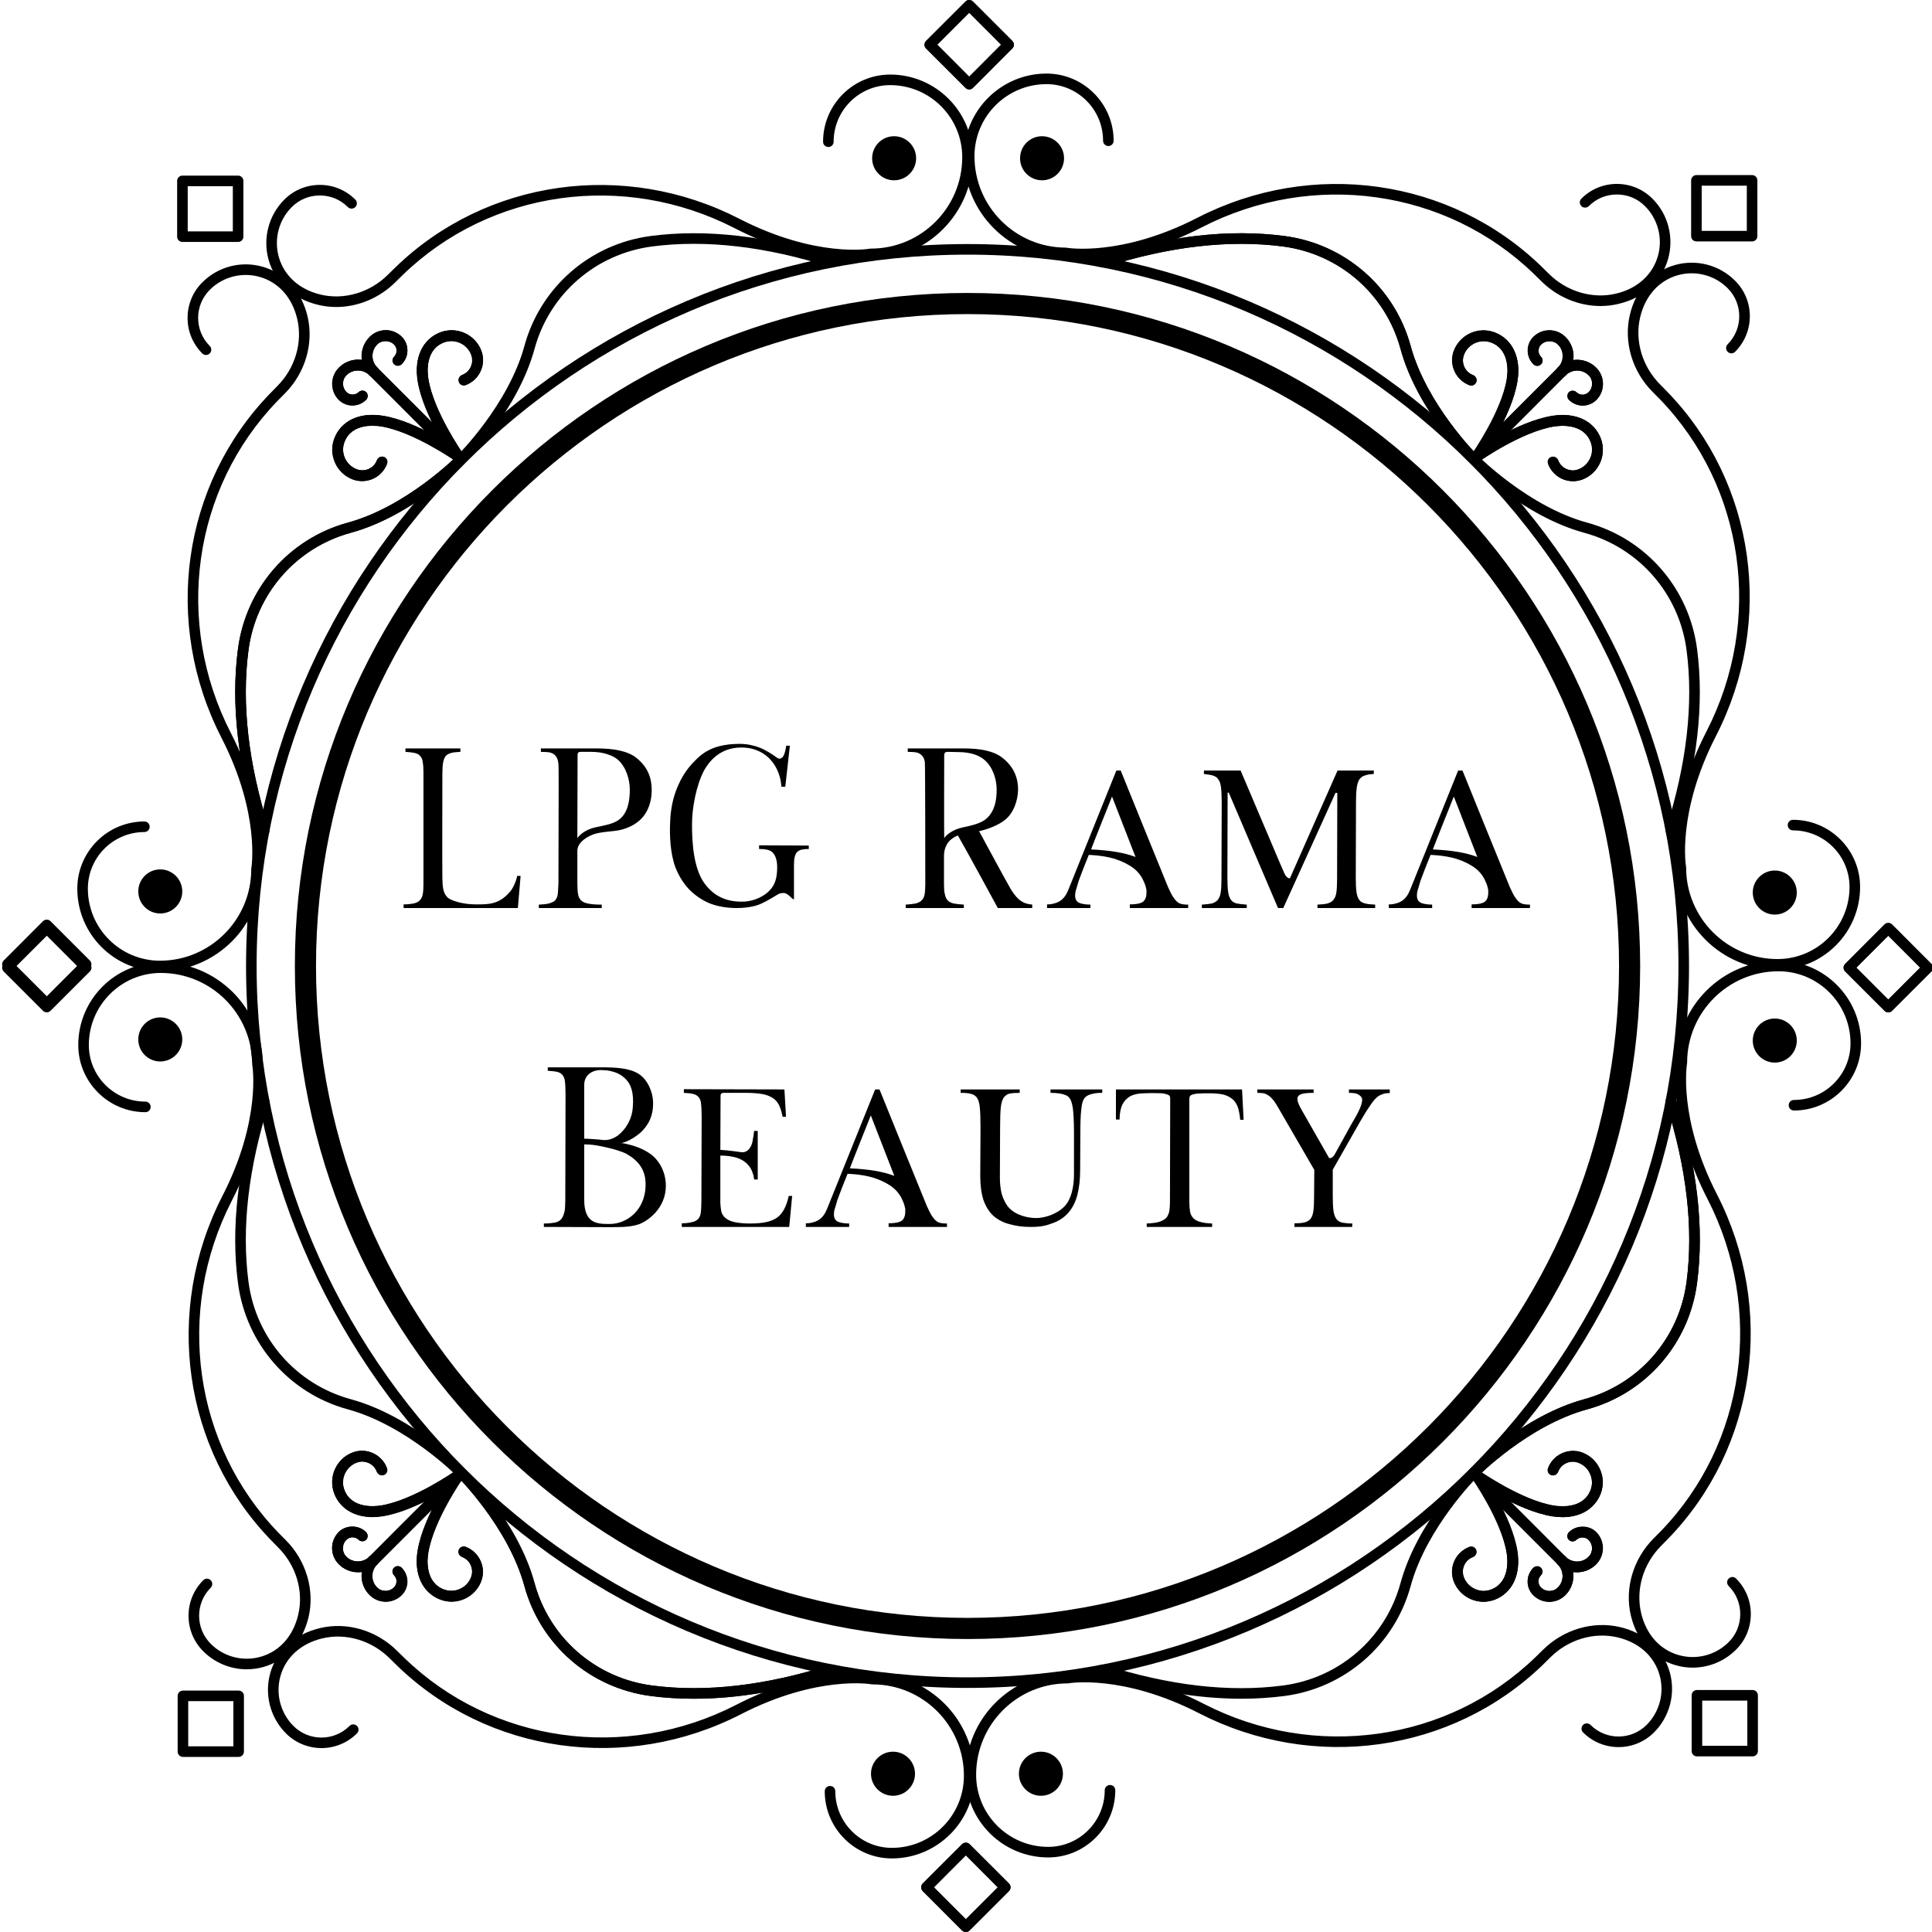 <?xml version="1.0" encoding="UTF-8"?>
<svg xmlns="http://www.w3.org/2000/svg" xmlns:xlink="http://www.w3.org/1999/xlink" width="375pt" height="375pt" viewBox="0 0 375 375" version="1.2">
<defs>
<g>
<symbol overflow="visible" id="glyph0-0">
<path style="stroke:none;" d="M 23.812 -6.242 C 23.59 -5.047 22.926 -3.719 22.395 -3.141 C 20.27 -0.664 18.234 -0.707 15.758 -0.707 C 13.234 -0.707 10.934 -1.461 10.312 -2.035 C 9.473 -2.875 9.34 -3.895 9.293 -5.664 C 9.25 -7.438 9.293 -26.07 9.293 -26.07 C 9.293 -26.953 9.34 -27.664 9.426 -28.191 C 9.516 -28.723 9.691 -29.168 9.914 -29.477 C 10.18 -29.785 10.535 -29.965 10.977 -30.098 C 11.418 -30.23 12.039 -30.273 12.789 -30.316 L 12.789 -30.98 L 2.125 -30.98 L 2.125 -30.316 C 2.875 -30.273 3.496 -30.184 3.938 -30.098 C 4.426 -29.965 4.781 -29.785 5 -29.477 C 5.266 -29.211 5.445 -28.812 5.488 -28.281 C 5.578 -27.797 5.621 -27.133 5.621 -26.336 L 5.621 -4.691 C 5.621 -3.852 5.578 -3.188 5.488 -2.699 C 5.398 -2.168 5.18 -1.77 4.914 -1.504 C 4.648 -1.195 4.25 -1.02 3.719 -0.887 C 3.23 -0.797 2.566 -0.707 1.77 -0.707 L 1.77 0 L 23.945 0 L 24.477 -6.242 Z M 23.812 -6.242 "/>
</symbol>
<symbol overflow="visible" id="glyph0-1">
<path style="stroke:none;" d="M 23.68 -22.926 C 23.68 -25.051 23.059 -27.309 20.625 -29.211 C 18.988 -30.496 16.242 -30.98 13.055 -30.98 L 2.168 -30.98 L 2.168 -30.316 C 3.008 -30.316 3.496 -30.273 3.984 -30.184 C 4.426 -30.051 4.781 -29.832 5.047 -29.52 C 5.266 -29.254 5.445 -28.855 5.531 -28.324 C 5.621 -27.84 5.621 -26.734 5.621 -23.945 L 5.578 -4.383 C 5.578 -5.578 5.531 -3.141 5.445 -2.656 C 5.355 -2.125 5.18 -1.77 4.914 -1.461 C 4.602 -1.195 4.25 -1.02 3.719 -0.887 C 3.23 -0.754 2.566 -0.707 1.77 -0.664 L 1.77 0 L 13.984 0 L 13.984 -0.664 C 12.969 -0.664 12.129 -0.707 11.508 -0.84 C 10.844 -0.93 10.355 -1.152 10.047 -1.418 C 9.691 -1.727 9.473 -2.168 9.383 -2.699 C 9.293 -3.23 9.25 -3.938 9.25 -4.781 L 9.25 -11.109 C 9.25 -12.48 10.578 -13.586 12.215 -14.25 C 13.852 -14.871 16.332 -14.828 17.703 -15.18 C 19.074 -15.535 20.137 -16.066 20.98 -16.73 C 22.352 -17.75 23.68 -19.785 23.68 -22.926 Z M 9.293 -29.742 C 9.293 -30.141 9.473 -30.316 9.871 -30.316 L 11.996 -30.316 C 14.297 -30.316 16.156 -29.609 17.086 -28.812 C 18.723 -27.398 19.43 -24.918 19.43 -22.973 C 19.43 -20.758 19.031 -18.41 17.305 -17.129 C 16.156 -16.289 14.562 -16.066 12.789 -15.668 C 11.332 -15.359 10.004 -14.605 9.25 -13.586 Z M 9.293 -29.742 "/>
</symbol>
<symbol overflow="visible" id="glyph0-2">
<path style="stroke:none;" d="M 14.738 0 C 15.977 0 17.129 -0.133 18.191 -0.398 C 19.254 -0.664 19.828 -1.02 20.535 -1.371 C 21.199 -1.727 21.996 -2.215 22.441 -2.48 C 22.926 -2.789 23.191 -2.922 23.855 -2.922 C 24.785 -2.875 25.406 -1.684 25.848 -1.684 L 25.848 -8.363 C 25.848 -8.984 25.891 -9.473 25.98 -9.871 C 26.07 -10.27 26.203 -10.578 26.422 -10.844 C 26.645 -11.066 26.953 -11.242 27.309 -11.332 C 27.707 -11.418 28.148 -11.465 28.723 -11.465 L 28.723 -12.129 L 19.074 -12.172 L 19.074 -11.465 C 20.316 -11.465 21.246 -11.285 21.73 -10.754 C 22.66 -9.781 22.66 -8.055 22.527 -6.727 C 22.352 -4.559 21.332 -3.629 20.848 -3.141 C 19.387 -1.816 17.305 -1.195 15.668 -1.238 C 12.262 -1.238 10.09 -2.656 8.586 -4.648 C 6.461 -7.391 6.02 -12.348 6.062 -16.422 C 6.062 -19.34 6.859 -23.812 8.41 -26.734 C 9.34 -28.371 11.418 -31.16 15.625 -31.16 C 18.766 -31.16 21.199 -29.609 22.484 -27.043 C 22.883 -26.203 23.281 -25.227 23.414 -23.547 L 24.164 -23.547 L 25.051 -31.512 L 24.344 -31.512 C 24.344 -31.512 24.121 -29.699 23.59 -29.254 C 23.234 -28.902 22.84 -28.945 22.574 -29.168 C 21.73 -29.785 20.402 -30.672 19.121 -31.16 C 18.102 -31.559 16.73 -31.867 15.312 -31.867 C 12.172 -31.867 10.223 -31.16 9.207 -30.582 C 8.23 -30.098 7.305 -29.344 6.328 -28.281 C 5.133 -27.043 4.027 -25.492 3.098 -23.148 C 2.391 -21.422 1.902 -19.207 1.816 -16.773 C 1.684 -14.117 1.816 -10.578 2.875 -7.789 C 3.539 -6.152 4.426 -4.734 5.531 -3.586 C 6.641 -2.48 7.879 -1.594 9.426 -0.93 C 11.02 -0.309 12.789 0 14.738 0 Z M 14.738 0 "/>
</symbol>
<symbol overflow="visible" id="glyph0-3">
<path style="stroke:none;" d=""/>
</symbol>
<symbol overflow="visible" id="glyph0-4">
<path style="stroke:none;" d="M 24.078 -1.285 C 23.367 -1.684 22.617 -2.566 21.996 -3.586 C 21.422 -4.516 16.465 -13.676 15.801 -14.914 C 18.457 -15.535 20.004 -16.465 20.848 -17.129 C 22.395 -18.367 23.324 -20.668 23.367 -23.016 C 23.367 -25.008 22.707 -27.309 20.316 -29.168 C 18.633 -30.496 16.023 -30.98 12.836 -30.98 L 1.949 -30.98 L 1.949 -30.316 C 2.789 -30.316 3.273 -30.273 3.719 -30.184 C 4.203 -30.051 4.559 -29.785 4.781 -29.52 C 5.047 -29.211 5.18 -28.812 5.266 -28.324 C 5.355 -27.84 5.355 -4.648 5.355 -4.648 C 5.355 -3.852 5.312 -3.188 5.223 -2.656 C 5.133 -2.168 4.957 -1.77 4.648 -1.504 C 4.383 -1.195 3.984 -1.02 3.496 -0.887 C 3.008 -0.797 2.348 -0.707 1.551 -0.664 L 1.551 0 L 12.836 0 L 12.836 -0.664 C 11.996 -0.707 11.375 -0.797 10.844 -0.887 C 10.355 -1.02 9.957 -1.195 9.691 -1.504 C 9.426 -1.77 9.25 -2.168 9.16 -2.656 C 9.027 -3.141 8.984 -3.852 8.984 -4.516 L 8.984 -10.18 C 8.984 -11.285 9.426 -12.703 10.535 -13.453 C 10.887 -13.719 11.285 -13.941 11.684 -14.074 C 12.922 -11.996 19.43 0 19.43 0 L 26.113 0 L 26.113 -0.664 C 25.094 -0.797 24.609 -0.93 24.078 -1.285 Z M 9.027 -13.586 C 8.984 -14.207 9.027 -29.699 9.027 -29.699 C 9.027 -30.098 9.25 -30.316 9.648 -30.316 L 11.73 -30.273 C 14.297 -30.273 15.891 -29.566 16.82 -28.77 C 18.5 -27.352 19.207 -24.918 19.207 -23.016 C 19.207 -20.801 18.809 -18.809 17.262 -17.395 C 16.242 -16.422 14.34 -16.023 12.527 -15.625 C 11.109 -15.312 9.738 -14.562 9.027 -13.586 Z M 9.027 -13.586 "/>
</symbol>
<symbol overflow="visible" id="glyph0-5">
<path style="stroke:none;" d="M 17.926 -7.879 C 19.34 -6.859 19.918 -5.621 20.184 -4.957 C 20.316 -4.691 20.449 -4.293 20.492 -4.07 L 20.625 -3.496 L 20.625 -2.875 C 20.625 -2.348 20.449 -1.551 19.918 -1.195 C 19.473 -0.887 18.633 -0.707 17.395 -0.707 L 17.395 0 L 28.723 0 L 28.723 -0.664 C 28.105 -0.664 27.531 -0.707 27.086 -0.887 C 26.688 -1.062 26.336 -1.371 25.938 -1.949 C 25.582 -2.391 25.184 -3.273 24.828 -4.027 C 24.477 -4.824 15.625 -26.688 15.625 -26.688 L 14.781 -26.688 L 5.711 -4.16 C 5.531 -3.672 5.312 -3.188 5.133 -2.832 C 4.734 -2.082 4.027 -1.195 2.699 -0.887 C 2.348 -0.797 2.082 -0.707 1.328 -0.707 L 1.328 0 L 9.738 0 L 9.738 -0.664 C 8.762 -0.664 7.613 -0.84 7.215 -1.238 C 6.906 -1.551 6.641 -1.992 6.859 -3.23 C 6.949 -3.586 7.348 -4.781 7.48 -5.312 C 7.656 -5.844 9.027 -9.383 9.426 -10.312 C 9.426 -10.312 12.039 -10.27 14.43 -9.559 C 16.066 -9.027 17.086 -8.453 17.926 -7.879 Z M 9.871 -11.375 C 10.27 -12.48 13.941 -21.645 13.941 -21.645 L 18.5 -9.914 C 16.289 -10.754 13.586 -11.199 9.871 -11.375 Z M 9.871 -11.375 "/>
</symbol>
<symbol overflow="visible" id="glyph0-6">
<path style="stroke:none;" d="M 18.41 -5.754 C 18.41 -5.754 17.793 -5.754 17.395 -6.641 L 16.555 -8.543 L 8.852 -26.688 L 1.727 -26.688 L 1.727 -26.023 C 2.434 -25.938 3.055 -25.848 3.496 -25.715 C 3.984 -25.539 4.336 -25.316 4.559 -24.918 C 4.824 -24.562 4.957 -24.031 5.047 -23.414 C 5.133 -22.793 5.18 -21.332 5.18 -20.359 L 5.133 -5.664 C 5.133 -4.559 5.09 -3.719 5 -3.098 C 4.914 -2.434 4.691 -1.949 4.426 -1.594 C 4.16 -1.285 3.762 -1.02 3.273 -0.887 C 2.789 -0.797 2.125 -0.707 1.328 -0.664 L 1.328 0 L 10.047 0 L 10.047 -0.664 C 9.25 -0.707 8.586 -0.797 8.098 -0.887 C 7.57 -1.02 7.215 -1.238 6.949 -1.637 C 6.684 -1.992 6.508 -2.523 6.418 -3.188 C 6.328 -3.852 6.285 -4.781 6.285 -5.93 L 6.328 -22.395 L 6.551 -22.395 L 16.109 0 L 17.129 0 L 27.266 -22.352 L 27.617 -22.352 L 27.574 -5.621 C 27.574 -4.559 27.531 -3.672 27.441 -3.055 C 27.352 -2.434 27.176 -1.949 26.867 -1.594 C 26.602 -1.238 26.203 -1.02 25.715 -0.887 C 25.227 -0.754 24.562 -0.707 23.766 -0.664 L 23.766 0 L 34.965 0 L 34.965 -0.664 C 34.168 -0.707 33.504 -0.754 33.02 -0.887 C 32.531 -1.02 32.133 -1.195 31.867 -1.594 C 31.602 -1.949 31.426 -2.48 31.336 -3.141 C 31.246 -3.805 31.203 -4.734 31.203 -5.887 L 31.246 -20.715 C 31.246 -21.777 31.293 -22.66 31.379 -23.324 C 31.469 -23.988 31.645 -24.52 31.867 -24.918 C 32.133 -25.273 32.441 -25.582 32.93 -25.715 C 33.371 -25.891 33.945 -25.98 34.699 -26.023 L 34.699 -26.688 L 27.664 -26.688 Z M 18.41 -5.754 "/>
</symbol>
<symbol overflow="visible" id="glyph0-7">
<path style="stroke:none;" d="M 14.25 0.043 C 15.227 0.043 16.465 0.043 17.172 0 C 17.926 -0.043 19.031 -0.133 20.137 -0.488 C 21.863 -1.062 25.449 -3.586 25.449 -7.965 C 25.449 -10.801 24.031 -13.188 22.129 -14.383 C 20.848 -15.227 19.473 -15.668 18.855 -15.844 C 18.277 -15.977 17.438 -16.242 16.73 -16.289 C 17.926 -16.375 20.184 -17.793 21.066 -18.855 C 22.043 -19.961 23.016 -21.422 22.973 -24.211 C 22.926 -26.203 21.91 -28.59 20.184 -29.699 C 18.41 -30.805 16.023 -30.98 12.879 -30.98 L 2.523 -30.98 L 2.523 -30.316 C 3.273 -30.23 3.852 -30.23 4.336 -30.098 C 4.781 -30.008 5.133 -29.785 5.355 -29.52 C 5.621 -29.211 5.797 -28.812 5.844 -28.324 C 5.93 -27.84 5.977 -26.555 5.977 -25.758 L 5.93 -5.223 C 5.93 -4.426 5.887 -3.539 5.797 -3.055 C 5.664 -2.523 5.488 -1.902 5.133 -1.504 C 4.867 -1.195 4.469 -0.973 3.938 -0.84 C 3.406 -0.754 2.699 -0.664 1.77 -0.664 L 1.77 0 Z M 12.57 -16.953 C 11.816 -16.996 10.488 -17.129 9.605 -17.129 L 9.605 -27.664 C 9.648 -29.344 10.934 -30.449 12.879 -30.449 C 15.668 -30.406 16.996 -29.434 17.793 -28.547 C 18.59 -27.707 19.297 -26.156 19.031 -23.191 C 18.809 -20.004 16.688 -18.059 15.801 -17.527 C 14.34 -16.641 13.32 -16.863 12.57 -16.953 Z M 14.562 -0.574 C 12.172 -0.574 9.559 -0.574 9.605 -5.398 L 9.605 -16.023 L 10.754 -15.977 C 11.773 -15.934 16.023 -15.137 17.836 -14.164 C 20.094 -12.879 21.645 -11.066 21.512 -7.922 C 21.379 -3.273 17.926 -0.574 14.562 -0.574 Z M 14.562 -0.574 "/>
</symbol>
<symbol overflow="visible" id="glyph0-8">
<path style="stroke:none;" d="M 8.852 -25.449 C 8.852 -25.848 9.074 -26.023 9.426 -26.023 L 13.852 -26.023 C 15.004 -26.023 16.023 -25.938 16.863 -25.805 C 17.703 -25.672 18.367 -25.406 18.941 -25.051 C 19.473 -24.742 19.871 -24.254 20.184 -23.68 C 20.492 -23.059 20.715 -22.309 20.891 -21.379 L 21.555 -21.379 L 21.246 -26.688 L 1.727 -26.734 L 1.727 -26.023 C 2.48 -25.98 3.055 -25.938 3.539 -25.805 C 3.984 -25.715 4.336 -25.492 4.559 -25.227 C 4.824 -24.918 5 -24.562 5.047 -24.031 C 5.133 -23.547 5.18 -22.262 5.18 -21.422 L 5.133 -5.312 C 5.133 -4.469 5.09 -3.188 5 -2.656 C 4.914 -2.168 4.734 -1.77 4.469 -1.504 C 4.16 -1.238 3.805 -1.02 3.273 -0.93 C 2.789 -0.797 2.125 -0.707 1.328 -0.707 L 1.328 0 L 22.176 0 L 22.75 -6.02 L 22.086 -6.02 C 21.863 -5 21.555 -4.117 21.199 -3.453 C 20.848 -2.789 20.402 -2.215 19.828 -1.816 C 19.254 -1.418 18.543 -1.105 17.66 -0.93 C 16.82 -0.754 15.801 -0.664 14.562 -0.664 C 13.453 -0.664 12.57 -0.754 11.816 -0.887 C 11.066 -1.02 10.488 -1.238 10.047 -1.551 C 9.605 -1.859 9.25 -2.258 9.074 -2.742 C 8.895 -3.23 8.762 -4.691 8.809 -5.445 L 8.809 -13.852 C 10.09 -13.852 11.199 -13.676 12.039 -13.41 C 12.879 -13.145 14.43 -12.395 15.047 -10.578 C 15.227 -10.047 15.27 -10.004 15.359 -9.207 L 16.066 -9.207 L 16.066 -18.633 L 15.359 -18.633 C 15.312 -18.145 15.227 -17.527 15.047 -16.555 C 14.871 -15.711 14.25 -14.297 12.789 -14.516 C 12.395 -14.562 10.402 -14.871 8.809 -14.961 Z M 8.852 -25.449 "/>
</symbol>
<symbol overflow="visible" id="glyph0-9">
<path style="stroke:none;" d="M 24.562 -18.367 C 24.562 -20.27 24.609 -21.73 24.742 -22.793 C 24.828 -23.812 25.008 -24.562 25.406 -25.051 C 25.805 -25.539 26.512 -25.758 27 -25.848 C 27.441 -25.98 28.062 -26.023 28.812 -26.023 L 28.812 -26.688 L 18.766 -26.688 L 18.766 -26.023 C 19.473 -26.023 20.094 -25.98 20.582 -25.891 C 21.023 -25.805 21.777 -25.672 22.219 -25.273 C 22.75 -24.742 22.926 -24.121 23.102 -23.059 C 23.234 -21.996 23.324 -20.402 23.324 -18.367 L 23.324 -10.18 C 23.324 -7.656 22.75 -5.355 21.555 -4.07 C 20.402 -2.789 18.102 -1.727 15.934 -1.727 C 14.648 -1.727 12.172 -2.125 10.711 -3.719 C 10.137 -4.293 9.559 -5.488 9.293 -6.418 C 9.074 -7.305 8.941 -8.363 8.941 -9.516 L 8.984 -19.254 C 8.984 -20.98 9.027 -22.262 9.117 -23.191 C 9.207 -24.078 9.426 -24.742 9.738 -25.184 C 10.047 -25.539 10.402 -25.805 10.887 -25.891 C 11.375 -25.98 11.996 -26.023 12.789 -26.023 L 12.789 -26.688 L 1.328 -26.688 L 1.328 -26.023 C 2.125 -26.023 2.742 -25.98 3.23 -25.848 C 3.719 -25.758 4.07 -25.539 4.336 -25.273 C 4.734 -24.828 4.957 -24.121 5.047 -23.191 C 5.133 -22.309 5.18 -20.98 5.18 -19.254 L 5.133 -9.824 C 5.133 -8.012 5.355 -6.461 5.754 -5.223 C 6.195 -3.984 6.816 -2.965 7.656 -2.168 C 8.543 -1.418 9.559 -0.84 10.844 -0.531 C 12.129 -0.176 13.277 0 14.961 0 C 16.773 0 17.883 -0.223 19.121 -0.707 C 20.402 -1.152 21.465 -1.859 22.262 -2.789 C 23.059 -3.719 23.633 -4.867 23.988 -6.242 C 24.344 -7.656 24.52 -9.25 24.52 -11.066 Z M 24.562 -18.367 "/>
</symbol>
<symbol overflow="visible" id="glyph0-10">
<path style="stroke:none;" d="M 25.805 -26.688 L 1.328 -26.688 L 1.328 -20.848 L 2.035 -20.848 C 2.035 -22.086 2.258 -23.059 2.566 -23.723 C 2.922 -24.43 3.406 -24.918 3.938 -25.273 C 4.516 -25.625 5.18 -25.805 5.977 -25.891 C 6.727 -25.938 7.57 -25.98 8.496 -25.98 C 9.207 -25.98 9.824 -25.938 10.27 -25.938 C 10.668 -25.891 11.02 -25.805 11.285 -25.715 C 11.508 -25.625 11.684 -25.539 11.773 -25.406 C 11.816 -25.273 11.863 -25.094 11.863 -24.875 L 11.816 -4.914 C 11.816 -4.203 11.773 -3.539 11.684 -3.008 C 11.551 -2.48 11.375 -2.082 11.066 -1.727 C 10.754 -1.418 10.27 -1.152 9.691 -0.973 C 9.074 -0.797 8.277 -0.707 7.305 -0.664 L 7.305 0 L 20.004 0 L 20.004 -0.664 C 19.031 -0.707 18.277 -0.797 17.703 -0.973 C 17.086 -1.152 16.641 -1.371 16.332 -1.727 C 16.023 -2.035 15.801 -2.48 15.711 -3.008 C 15.625 -3.539 15.578 -4.203 15.578 -4.914 L 15.578 -24.875 C 15.578 -25.094 15.625 -25.273 15.711 -25.406 C 15.801 -25.539 15.977 -25.625 16.242 -25.715 C 16.555 -25.805 16.953 -25.891 17.438 -25.891 C 17.969 -25.938 18.676 -25.938 19.52 -25.938 C 20.492 -25.938 21.379 -25.848 22.086 -25.715 C 22.793 -25.539 23.367 -25.273 23.855 -24.875 C 24.344 -24.52 24.695 -23.988 24.961 -23.324 C 25.184 -22.66 25.359 -21.82 25.449 -20.801 L 26.113 -20.801 Z M 25.805 -26.688 "/>
</symbol>
<symbol overflow="visible" id="glyph0-11">
<path style="stroke:none;" d="M 12.348 -5.664 C 12.348 -4.602 12.305 -3.762 12.215 -3.098 C 12.129 -2.48 11.949 -1.949 11.684 -1.594 C 11.418 -1.238 11.02 -1.02 10.535 -0.887 C 10.047 -0.754 9.383 -0.707 8.543 -0.707 L 8.543 0 L 19.738 0 L 19.785 -0.664 C 18.941 -0.664 18.277 -0.754 17.793 -0.84 C 17.262 -0.973 16.906 -1.238 16.641 -1.594 C 16.375 -1.992 16.199 -2.523 16.109 -3.188 C 16.023 -3.852 15.977 -4.781 15.977 -5.887 L 15.977 -11.109 L 21.289 -20.449 C 21.996 -21.645 22.574 -22.617 23.102 -23.367 C 23.59 -24.121 24.031 -24.695 24.477 -25.094 C 24.875 -25.492 25.359 -25.672 25.758 -25.805 C 26.113 -25.938 26.555 -25.98 27.043 -25.98 L 27.043 -26.688 L 19.121 -26.688 L 19.121 -26.023 C 19.961 -26.023 20.535 -25.938 20.848 -25.758 C 21.199 -25.582 21.688 -25.184 21.688 -24.742 C 21.688 -24.297 21.555 -23.723 21.246 -23.016 C 20.934 -22.262 20.402 -21.289 19.652 -20.051 L 16.332 -14.031 C 15.977 -13.453 15.492 -13.277 15.27 -13.367 L 9.914 -22.75 C 9.383 -23.68 9.117 -24.344 9.117 -24.828 C 9.117 -25.273 9.34 -25.582 9.824 -25.758 C 10.27 -25.938 11.109 -26.023 12.262 -26.023 L 12.262 -26.688 L 1.328 -26.688 L 1.328 -26.023 C 1.816 -26.023 2.258 -25.98 2.609 -25.938 C 2.922 -25.848 3.273 -25.672 3.586 -25.449 C 3.895 -25.227 4.203 -24.918 4.516 -24.52 C 4.781 -24.164 5.133 -23.633 5.445 -23.059 L 12.395 -11.066 Z M 12.348 -5.664 "/>
</symbol>
</g>
<clipPath id="clip1">
  <path d="M 0.297 178 L 18 178 L 18 196 L 0.297 196 Z M 0.297 178 "/>
</clipPath>
<clipPath id="clip2">
  <path d="M 0.297 179 L 18 179 L 18 197 L 0.297 197 Z M 0.297 179 "/>
</clipPath>
</defs>
<g id="surface1">
<rect x="0" y="0" width="375" height="375" style="fill:rgb(100%,100%,100%);fill-opacity:1;stroke:none;"/>
<rect x="0" y="0" width="375" height="375" style="fill:rgb(100%,100%,100%);fill-opacity:1;stroke:none;"/>
<path style=" stroke:none;fill-rule:nonzero;fill:rgb(0%,0%,0%);fill-opacity:1;" d="M 187.797 49.426 C 111.711 49.426 49.809 111.371 49.809 187.5 C 49.809 263.629 111.711 325.574 187.797 325.574 C 263.879 325.574 325.785 263.629 325.785 187.5 C 325.785 111.371 263.879 49.426 187.797 49.426 Z M 187.797 327.625 C 110.57 327.625 47.758 264.77 47.758 187.5 C 47.758 110.23 110.57 47.371 187.797 47.371 C 265.023 47.371 327.836 110.23 327.836 187.5 C 327.836 264.77 265.023 327.625 187.797 327.625 "/>
<path style=" stroke:none;fill-rule:nonzero;fill:rgb(0%,0%,0%);fill-opacity:1;" d="M 31.043 188.523 C 22.195 188.523 15.004 181.332 15.004 172.484 C 15.004 165.293 20.848 159.449 28.023 159.449 C 28.598 159.449 29.051 159.902 29.051 160.473 C 29.051 161.031 28.598 161.5 28.023 161.5 C 21.977 161.5 17.055 166.422 17.055 172.484 C 17.055 180.191 23.324 186.473 31.043 186.473 C 40.812 186.473 48.766 178.504 48.766 168.734 L 48.781 168.543 C 48.797 168.441 50.582 157.996 42.98 143.188 C 31.539 120.895 35.32 94.07 52.387 76.406 C 52.84 75.922 53.324 75.438 53.805 74.957 C 57.293 71.469 58.773 66.461 57.688 61.891 C 56.707 57.742 54.055 54.77 50.395 53.746 C 46.949 52.762 43.23 53.73 40.711 56.266 C 37.707 59.266 37.707 64.145 40.711 67.148 C 41.105 67.559 41.105 68.203 40.711 68.598 C 40.301 69.008 39.656 69.008 39.262 68.598 C 35.453 64.805 35.453 58.609 39.262 54.816 C 42.309 51.754 46.789 50.582 50.949 51.766 C 55.344 53.012 58.523 56.527 59.695 61.406 C 60.941 66.68 59.242 72.422 55.258 76.406 C 54.773 76.891 54.32 77.359 53.852 77.828 C 37.398 94.863 33.766 120.746 44.797 142.25 C 52.445 157.133 51.023 167.621 50.816 168.824 C 50.773 179.691 41.91 188.523 31.043 188.523 "/>
<path style=" stroke:none;fill-rule:nonzero;fill:rgb(0%,0%,0%);fill-opacity:1;" d="M 65.262 59.59 C 64.09 59.59 62.934 59.457 61.789 59.18 C 56.898 58.023 53.383 54.828 52.137 50.449 C 50.965 46.273 52.137 41.793 55.184 38.746 C 57.027 36.898 59.477 35.887 62.082 35.887 C 64.676 35.887 67.137 36.898 68.969 38.746 C 69.363 39.141 69.363 39.785 68.969 40.195 C 68.57 40.59 67.926 40.59 67.516 40.195 C 66.066 38.73 64.133 37.941 62.082 37.941 C 60.016 37.941 58.082 38.73 56.633 40.195 C 54.098 42.715 53.148 46.434 54.113 49.879 C 55.152 53.539 58.113 56.207 62.258 57.188 C 66.828 58.27 71.84 56.777 75.324 53.293 C 75.809 52.809 76.293 52.34 76.773 51.871 C 94.41 34.805 121.234 31.012 143.512 42.465 C 158.367 50.098 168.754 48.297 168.855 48.266 L 169.031 48.254 C 178.816 48.254 186.77 40.297 186.77 30.512 C 186.77 22.793 180.5 16.523 172.781 16.523 C 166.73 16.523 161.809 21.445 161.809 27.512 C 161.809 28.082 161.355 28.535 160.785 28.535 C 160.211 28.535 159.758 28.082 159.758 27.512 C 159.758 20.316 165.602 14.473 172.781 14.473 C 181.629 14.473 188.82 21.664 188.82 30.512 C 188.82 41.395 179.988 50.258 169.117 50.301 C 167.934 50.508 157.457 51.93 142.574 44.281 C 121.086 33.238 95.203 36.883 78.195 53.348 C 77.727 53.805 77.242 54.273 76.773 54.742 C 73.656 57.859 69.449 59.59 65.262 59.59 "/>
<path style=" stroke:none;fill-rule:nonzero;fill:rgb(0%,0%,0%);fill-opacity:1;" d="M 173.117 360.719 C 165.926 360.719 160.082 354.871 160.082 347.68 C 160.082 347.109 160.535 346.656 161.105 346.656 C 161.676 346.656 162.133 347.109 162.133 347.68 C 162.133 353.746 167.055 358.668 173.117 358.668 C 180.824 358.668 187.094 352.398 187.094 344.676 C 187.094 334.891 179.137 326.938 169.352 326.938 L 169.176 326.922 C 169.074 326.895 158.629 325.121 143.836 332.723 C 121.555 344.18 94.734 340.398 77.098 323.32 C 76.613 322.852 76.129 322.383 75.648 321.898 C 72.16 318.414 67.152 316.918 62.582 318.004 C 58.434 318.984 55.477 321.648 54.438 325.312 C 53.469 328.754 54.422 332.477 56.957 335.008 C 59.957 338.012 64.836 338.012 67.84 335.008 C 68.25 334.598 68.895 334.598 69.289 335.008 C 69.699 335.406 69.699 336.051 69.289 336.445 C 65.496 340.254 59.312 340.254 55.504 336.445 C 52.457 333.398 51.285 328.914 52.457 324.742 C 53.703 320.359 57.219 317.168 62.113 316.012 C 67.371 314.75 73.113 316.465 77.098 320.449 C 77.566 320.918 78.051 321.387 78.52 321.84 C 95.539 338.305 121.41 341.953 142.898 330.906 C 157.766 323.262 168.254 324.684 169.441 324.887 C 180.309 324.93 189.145 333.793 189.145 344.676 C 189.145 353.523 181.949 360.719 173.117 360.719 "/>
<path style=" stroke:none;fill-rule:nonzero;fill:rgb(0%,0%,0%);fill-opacity:1;" d="M 47.887 324.008 C 44.77 324.008 41.707 322.777 39.449 320.508 C 35.641 316.715 35.641 310.516 39.449 306.723 C 39.848 306.312 40.492 306.312 40.902 306.723 C 41.297 307.117 41.297 307.762 40.902 308.172 C 37.898 311.176 37.898 316.055 40.902 319.059 C 43.422 321.59 47.141 322.559 50.582 321.578 C 54.246 320.551 56.898 317.578 57.879 313.434 C 58.977 308.863 57.484 303.852 53.996 300.367 C 53.512 299.883 53.031 299.398 52.574 298.914 C 35.512 281.266 31.73 254.43 43.172 232.133 C 50.773 217.324 48.988 206.879 48.973 206.777 L 48.957 206.602 C 48.957 196.801 41.004 188.848 31.219 188.848 C 23.512 188.848 17.242 195.133 17.242 202.836 C 17.242 208.902 22.164 213.824 28.23 213.824 C 28.785 213.824 29.242 214.293 29.242 214.848 C 29.242 215.418 28.785 215.875 28.23 215.875 C 21.039 215.875 15.191 210.027 15.191 202.836 C 15.191 193.988 22.387 186.797 31.219 186.797 C 42.102 186.797 50.965 195.629 51.008 206.5 C 51.199 207.699 52.633 218.188 44.988 233.07 C 33.957 254.574 37.59 280.457 54.039 297.496 C 54.508 297.965 54.965 298.434 55.445 298.914 C 59.43 302.898 61.129 308.641 59.887 313.914 C 58.715 318.793 55.535 322.309 51.141 323.555 C 50.07 323.863 48.973 324.008 47.887 324.008 "/>
<path style=" stroke:none;fill-rule:nonzero;fill:rgb(0%,0%,0%);fill-opacity:1;" d="M 328.539 323.688 C 327.453 323.688 326.355 323.539 325.285 323.23 C 320.891 321.988 317.711 318.473 316.555 313.594 C 315.297 308.32 316.996 302.578 320.98 298.594 C 321.461 298.109 321.93 297.641 322.387 297.172 C 338.836 280.137 342.469 254.254 331.438 232.75 C 323.793 217.867 325.227 207.379 325.418 206.176 C 325.461 195.309 334.324 186.473 345.207 186.473 C 354.039 186.473 361.234 193.668 361.234 202.516 C 361.234 209.707 355.387 215.551 348.211 215.551 C 347.641 215.551 347.184 215.098 347.184 214.527 C 347.184 213.953 347.641 213.5 348.211 213.5 C 354.262 213.5 359.184 208.578 359.184 202.516 C 359.184 194.809 352.914 188.523 345.207 188.523 C 335.422 188.523 327.469 196.492 327.469 206.277 L 327.453 206.453 C 327.438 206.559 325.652 217 333.254 231.812 C 344.695 254.105 340.914 280.926 323.852 298.594 C 323.395 299.078 322.914 299.559 322.43 300.043 C 318.941 303.531 317.465 308.539 318.547 313.109 C 319.527 317.254 322.195 320.23 325.844 321.254 C 329.285 322.234 333.004 321.27 335.539 318.734 C 336.988 317.285 337.781 315.352 337.781 313.285 C 337.781 311.234 336.988 309.301 335.539 307.852 C 335.129 307.441 335.129 306.797 335.539 306.402 C 335.934 305.992 336.578 305.992 336.977 306.402 C 338.82 308.246 339.832 310.691 339.832 313.285 C 339.832 315.895 338.82 318.355 336.977 320.184 C 334.719 322.457 331.656 323.688 328.539 323.688 "/>
<path style=" stroke:none;fill-rule:nonzero;fill:rgb(0%,0%,0%);fill-opacity:1;" d="M 203.453 360.527 C 194.605 360.527 187.414 353.336 187.414 344.488 C 187.414 333.602 196.246 324.742 207.117 324.695 C 208.305 324.492 218.793 323.07 233.66 330.719 C 255.148 341.762 281.031 338.113 298.039 321.648 C 298.508 321.195 298.992 320.727 299.461 320.258 C 303.461 316.273 309.203 314.574 314.461 315.82 C 319.34 316.977 322.855 320.172 324.098 324.566 C 325.27 328.727 324.098 333.207 321.051 336.254 C 317.258 340.062 311.062 340.062 307.27 336.254 C 306.871 335.859 306.871 335.215 307.27 334.805 C 307.664 334.41 308.324 334.41 308.719 334.805 C 311.723 337.809 316.598 337.809 319.602 334.805 C 322.137 332.285 323.102 328.562 322.121 325.121 C 321.082 321.461 318.121 318.793 313.977 317.812 C 309.406 316.727 304.398 318.223 300.91 321.707 C 300.426 322.191 299.945 322.66 299.477 323.129 C 281.824 340.195 255.004 343.988 232.723 332.535 C 217.926 324.93 207.484 326.703 207.379 326.734 L 207.203 326.746 C 197.418 326.746 189.465 334.703 189.465 344.488 C 189.465 352.207 195.734 358.477 203.453 358.477 C 209.504 358.477 214.426 353.555 214.426 347.488 C 214.426 346.918 214.895 346.465 215.453 346.465 C 216.023 346.465 216.477 346.918 216.477 347.488 C 216.477 354.684 210.633 360.527 203.453 360.527 "/>
<path style=" stroke:none;fill-rule:nonzero;fill:rgb(0%,0%,0%);fill-opacity:1;" d="M 310.652 59.398 C 306.461 59.398 302.258 57.672 299.137 54.551 C 298.668 54.082 298.188 53.613 297.719 53.16 C 280.711 36.695 254.828 33.047 233.336 44.09 C 218.453 51.738 207.98 50.316 206.793 50.113 C 195.926 50.066 187.094 41.207 187.094 30.324 C 187.094 21.473 194.285 14.281 203.133 14.281 C 210.309 14.281 216.156 20.129 216.156 27.32 C 216.156 27.891 215.699 28.344 215.129 28.344 C 214.574 28.344 214.105 27.891 214.105 27.32 C 214.105 21.254 209.184 16.332 203.133 16.332 C 195.414 16.332 189.145 22.602 189.145 30.324 C 189.145 40.105 197.098 48.062 206.883 48.062 L 207.059 48.09 C 207.16 48.105 217.605 49.879 232.398 42.277 C 254.68 30.82 281.5 34.598 299.152 51.68 C 299.621 52.148 300.105 52.617 300.59 53.102 C 304.074 56.586 309.086 58.082 313.656 56.996 C 317.801 56.016 320.758 53.348 321.801 49.688 C 322.781 46.246 321.812 42.523 319.281 40.004 C 317.828 38.539 315.895 37.75 313.832 37.75 C 311.781 37.75 309.848 38.539 308.395 40.004 C 307.984 40.398 307.34 40.398 306.945 40.004 C 306.535 39.594 306.535 38.949 306.945 38.555 C 308.793 36.707 311.238 35.699 313.832 35.699 C 316.438 35.699 318.883 36.707 320.73 38.555 C 323.793 41.602 324.949 46.082 323.777 50.258 C 322.531 54.652 319.016 57.832 314.137 58.988 C 312.996 59.266 311.824 59.398 310.652 59.398 "/>
<path style=" stroke:none;fill-rule:nonzero;fill:rgb(0%,0%,0%);fill-opacity:1;" d="M 345.016 188.203 C 334.133 188.203 325.27 179.371 325.227 168.5 C 325.035 167.301 323.602 156.812 331.246 141.93 C 342.277 120.426 338.645 94.539 322.195 77.504 C 321.742 77.035 321.273 76.566 320.789 76.082 C 316.805 72.098 315.105 66.355 316.363 61.082 C 317.523 56.207 320.699 52.691 325.094 51.445 C 329.254 50.258 333.738 51.43 336.785 54.492 C 340.594 58.285 340.594 64.48 336.785 68.277 C 336.391 68.688 335.746 68.688 335.336 68.277 C 334.938 67.879 334.938 67.234 335.336 66.824 C 338.336 63.824 338.336 58.945 335.336 55.941 C 332.816 53.41 329.094 52.441 325.652 53.422 C 322.004 54.449 319.34 57.422 318.355 61.566 C 317.273 66.137 318.754 71.148 322.238 74.633 C 322.723 75.117 323.207 75.602 323.66 76.082 C 340.727 93.734 344.504 120.57 333.062 142.867 C 325.461 157.676 327.234 168.121 327.262 168.223 L 327.277 168.398 C 327.277 178.199 335.23 186.152 345.016 186.152 C 352.723 186.152 358.992 179.883 358.992 172.164 C 358.992 166.098 354.07 161.176 348.02 161.176 C 347.449 161.176 346.996 160.707 346.996 160.152 C 346.996 159.578 347.449 159.125 348.02 159.125 C 355.199 159.125 361.043 164.969 361.043 172.164 C 361.043 181.012 353.852 188.203 345.016 188.203 "/>
<path style=" stroke:none;fill-rule:nonzero;fill:rgb(0%,0%,0%);fill-opacity:1;" d="M 177.82 30.719 C 177.82 33.074 175.902 34.996 173.543 34.996 C 171.184 34.996 169.281 33.074 169.281 30.719 C 169.281 28.359 171.184 26.441 173.543 26.441 C 175.902 26.441 177.82 28.359 177.82 30.719 "/>
<path style=" stroke:none;fill-rule:nonzero;fill:rgb(0%,0%,0%);fill-opacity:1;" d="M 206.531 30.719 C 206.531 33.074 204.613 34.996 202.254 34.996 C 199.895 34.996 197.992 33.074 197.992 30.719 C 197.992 28.359 199.895 26.441 202.254 26.441 C 204.613 26.441 206.531 28.359 206.531 30.719 "/>
<path style=" stroke:none;fill-rule:nonzero;fill:rgb(0%,0%,0%);fill-opacity:1;" d="M 31.102 197.477 C 33.461 197.477 35.379 199.395 35.379 201.754 C 35.379 204.109 33.461 206.031 31.102 206.031 C 28.742 206.031 26.84 204.109 26.84 201.754 C 26.84 199.395 28.742 197.477 31.102 197.477 "/>
<path style=" stroke:none;fill-rule:nonzero;fill:rgb(0%,0%,0%);fill-opacity:1;" d="M 31.102 168.75 C 33.461 168.75 35.379 170.668 35.379 173.027 C 35.379 175.387 33.461 177.305 31.102 177.305 C 28.742 177.305 26.84 175.387 26.84 173.027 C 26.84 170.668 28.742 168.75 31.102 168.75 "/>
<path style=" stroke:none;fill-rule:nonzero;fill:rgb(0%,0%,0%);fill-opacity:1;" d="M 197.77 344.281 C 197.77 341.922 199.691 340.004 202.047 340.004 C 204.406 340.004 206.312 341.922 206.312 344.281 C 206.312 346.641 204.406 348.559 202.047 348.559 C 199.691 348.559 197.77 346.641 197.77 344.281 "/>
<path style=" stroke:none;fill-rule:nonzero;fill:rgb(0%,0%,0%);fill-opacity:1;" d="M 169.059 344.281 C 169.059 341.922 170.98 340.004 173.336 340.004 C 175.695 340.004 177.602 341.922 177.602 344.281 C 177.602 346.641 175.695 348.559 173.336 348.559 C 170.98 348.559 169.059 346.641 169.059 344.281 "/>
<path style=" stroke:none;fill-rule:nonzero;fill:rgb(0%,0%,0%);fill-opacity:1;" d="M 344.488 177.523 C 342.133 177.523 340.211 175.605 340.211 173.246 C 340.211 170.887 342.133 168.969 344.488 168.969 C 346.848 168.969 348.754 170.887 348.754 173.246 C 348.754 175.605 346.848 177.523 344.488 177.523 "/>
<path style=" stroke:none;fill-rule:nonzero;fill:rgb(0%,0%,0%);fill-opacity:1;" d="M 344.488 206.25 C 342.133 206.25 340.211 204.332 340.211 201.973 C 340.211 199.613 342.133 197.695 344.488 197.695 C 346.848 197.695 348.754 199.613 348.754 201.973 C 348.754 204.332 346.848 206.25 344.488 206.25 "/>
<path style=" stroke:none;fill-rule:nonzero;fill:rgb(0%,0%,0%);fill-opacity:1;" d="M 181.922 8.672 L 188.117 14.883 L 194.312 8.672 L 188.117 2.477 Z M 188.117 17.359 C 187.855 17.359 187.59 17.254 187.398 17.051 L 179.738 9.402 C 179.547 9.215 179.445 8.949 179.445 8.672 C 179.445 8.41 179.547 8.145 179.738 7.953 L 187.398 0.309 C 187.797 -0.102 188.441 -0.102 188.852 0.309 L 196.496 7.953 C 196.688 8.145 196.789 8.41 196.789 8.672 C 196.789 8.949 196.688 9.215 196.496 9.402 L 188.852 17.051 C 188.645 17.254 188.383 17.359 188.117 17.359 "/>
<path style=" stroke:none;fill-rule:nonzero;fill:rgb(0%,0%,0%);fill-opacity:1;" d="M 286.703 89.617 C 286.438 89.617 286.176 89.516 285.984 89.324 C 285.574 88.93 285.574 88.27 285.984 87.875 L 302.348 71.484 C 302.758 71.09 303.402 71.09 303.797 71.484 C 304.207 71.895 304.207 72.539 303.797 72.949 L 287.434 89.324 C 287.23 89.516 286.965 89.617 286.703 89.617 "/>
<path style=" stroke:none;fill-rule:nonzero;fill:rgb(0%,0%,0%);fill-opacity:1;" d="M 305.336 93.398 C 303.254 93.398 301.305 92.137 300.531 90.086 C 300.324 89.559 300.602 88.961 301.129 88.77 C 301.656 88.562 302.242 88.828 302.449 89.355 C 303.051 90.953 304.82 91.758 306.418 91.156 C 307.445 90.762 308.25 90 308.703 89.004 C 309.156 88.008 309.188 86.895 308.805 85.867 C 307.398 82.164 302.992 82.574 301.656 82.777 C 295.375 83.789 287.375 89.383 287.289 89.441 C 286.832 89.766 286.188 89.648 285.867 89.18 C 285.543 88.727 285.648 88.082 286.117 87.758 C 286.453 87.523 294.582 81.84 301.336 80.758 C 305.832 80.023 309.422 81.707 310.727 85.137 C 311.91 88.316 310.316 91.875 307.137 93.074 C 306.535 93.297 305.934 93.398 305.336 93.398 "/>
<path style=" stroke:none;fill-rule:nonzero;fill:rgb(0%,0%,0%);fill-opacity:1;" d="M 286.703 89.617 C 286.496 89.617 286.293 89.559 286.117 89.441 C 285.648 89.105 285.543 88.477 285.867 88.008 C 285.926 87.934 291.508 79.906 292.516 73.621 C 292.723 72.305 293.133 67.879 289.441 66.488 C 288.414 66.109 287.301 66.137 286.305 66.59 C 285.297 67.047 284.535 67.852 284.152 68.875 C 283.551 70.457 284.359 72.246 285.941 72.848 C 286.469 73.035 286.746 73.637 286.539 74.164 C 286.336 74.691 285.75 74.969 285.223 74.766 C 282.57 73.77 281.238 70.797 282.234 68.145 C 282.82 66.621 283.961 65.391 285.457 64.715 C 286.949 64.043 288.621 63.984 290.16 64.57 C 293.586 65.859 295.27 69.461 294.539 73.961 C 293.453 80.711 287.785 88.844 287.535 89.18 C 287.348 89.473 287.023 89.617 286.703 89.617 "/>
<path style=" stroke:none;fill-rule:nonzero;fill:rgb(0%,0%,0%);fill-opacity:1;" d="M 307.211 78.719 C 306.258 78.719 305.305 78.355 304.574 77.637 C 304.176 77.227 304.176 76.582 304.574 76.188 C 304.984 75.777 305.629 75.777 306.023 76.188 C 306.668 76.816 307.766 76.816 308.395 76.188 C 309.305 75.262 309.305 73.77 308.395 72.859 C 307.152 71.617 305.129 71.617 303.883 72.859 C 303.473 73.258 302.828 73.258 302.434 72.859 C 302.039 72.465 302.039 71.805 302.434 71.41 C 304.469 69.359 307.797 69.359 309.848 71.41 C 311.559 73.125 311.559 75.922 309.848 77.637 C 309.113 78.355 308.16 78.719 307.211 78.719 "/>
<path style=" stroke:none;fill-rule:nonzero;fill:rgb(0%,0%,0%);fill-opacity:1;" d="M 303.152 73.168 C 302.902 73.168 302.641 73.066 302.434 72.859 C 302.039 72.465 302.039 71.805 302.434 71.41 C 303.035 70.809 303.371 70.004 303.371 69.156 C 303.371 68.305 303.035 67.5 302.434 66.898 C 301.539 66.004 300.004 66.004 299.109 66.898 C 298.465 67.543 298.465 68.613 299.109 69.258 C 299.52 69.668 299.52 70.312 299.109 70.707 C 298.715 71.117 298.07 71.117 297.66 70.707 C 296.207 69.258 296.207 66.898 297.66 65.449 C 298.492 64.613 299.594 64.16 300.777 64.16 C 301.949 64.16 303.051 64.613 303.883 65.449 C 304.867 66.43 305.422 67.75 305.422 69.156 C 305.422 70.562 304.867 71.863 303.883 72.859 C 303.68 73.066 303.414 73.168 303.152 73.168 "/>
<path style=" stroke:none;fill-rule:nonzero;fill:rgb(0%,0%,0%);fill-opacity:1;" d="M 286.102 90.176 C 285.836 90.176 285.574 90.074 285.383 89.883 C 284.957 89.473 275.086 79.645 271.832 67.703 C 268.934 57.07 259.984 49.277 249.012 47.84 C 238.625 46.48 226.949 47.828 214.324 51.855 C 213.781 52.016 213.211 51.723 213.035 51.184 C 212.859 50.641 213.168 50.066 213.707 49.895 C 226.613 45.777 238.582 44.398 249.289 45.805 C 261.066 47.344 270.691 55.738 273.812 67.164 C 276.918 78.559 286.715 88.316 286.82 88.418 C 287.23 88.812 287.23 89.457 286.832 89.867 C 286.629 90.074 286.363 90.176 286.102 90.176 "/>
<g clip-path="url(#clip1)" clip-rule="nonzero">
<path style=" stroke:none;fill-rule:nonzero;fill:rgb(0%,0%,0%);fill-opacity:1;" d="M 2.887 187.176 L 9.086 193.375 L 15.281 187.176 L 9.086 180.98 Z M 9.086 195.848 C 8.82 195.848 8.559 195.762 8.352 195.555 L 0.707 187.895 C 0.309 187.5 0.309 186.855 0.707 186.445 L 8.352 178.797 C 8.762 178.402 9.406 178.402 9.801 178.797 L 17.449 186.445 C 17.844 186.855 17.844 187.5 17.449 187.895 L 9.801 195.555 C 9.598 195.762 9.348 195.848 9.086 195.848 "/>
</g>
<path style=" stroke:none;fill-rule:nonzero;fill:rgb(0%,0%,0%);fill-opacity:1;" d="M 88.949 89.559 C 88.684 89.559 88.434 89.457 88.23 89.254 L 71.852 72.875 C 71.457 72.48 71.457 71.82 71.852 71.426 C 72.262 71.031 72.906 71.031 73.305 71.426 L 89.68 87.801 C 90.074 88.211 90.074 88.855 89.68 89.254 C 89.477 89.457 89.211 89.559 88.949 89.559 "/>
<path style=" stroke:none;fill-rule:nonzero;fill:rgb(0%,0%,0%);fill-opacity:1;" d="M 88.949 89.559 C 88.625 89.559 88.316 89.398 88.113 89.121 C 87.879 88.785 82.211 80.641 81.109 73.887 C 80.395 69.391 82.062 65.801 85.492 64.496 C 88.668 63.309 92.23 64.906 93.43 68.086 C 93.914 69.359 93.871 70.766 93.297 72.012 C 92.742 73.258 91.715 74.207 90.441 74.691 C 89.914 74.898 89.312 74.633 89.125 74.105 C 88.918 73.562 89.184 72.977 89.711 72.773 C 90.484 72.48 91.102 71.91 91.422 71.16 C 91.773 70.414 91.789 69.578 91.512 68.805 C 90.707 66.695 88.332 65.625 86.223 66.414 C 82.516 67.82 82.926 72.246 83.148 73.562 C 84.156 79.848 89.738 87.859 89.797 87.949 C 90.121 88.402 90.004 89.047 89.547 89.371 C 89.359 89.5 89.152 89.559 88.949 89.559 "/>
<path style=" stroke:none;fill-rule:nonzero;fill:rgb(0%,0%,0%);fill-opacity:1;" d="M 70.328 93.34 C 69.715 93.34 69.113 93.223 68.512 93.004 C 65.348 91.801 63.738 88.242 64.938 85.078 C 66.227 81.648 69.832 79.965 74.312 80.699 C 81.066 81.781 89.195 87.449 89.547 87.684 C 90.004 88.023 90.121 88.652 89.797 89.121 C 89.461 89.59 88.832 89.691 88.363 89.371 C 88.289 89.312 80.277 83.73 73.992 82.719 C 72.672 82.5 68.25 82.09 66.859 85.797 C 66.051 87.918 67.137 90.293 69.246 91.082 C 70.008 91.375 70.844 91.348 71.605 91.012 C 72.352 90.672 72.922 90.059 73.199 89.297 C 73.406 88.77 73.992 88.492 74.535 88.695 C 75.062 88.902 75.324 89.488 75.121 90.016 C 74.637 91.305 73.684 92.312 72.438 92.887 C 71.766 93.18 71.047 93.34 70.328 93.34 "/>
<path style=" stroke:none;fill-rule:nonzero;fill:rgb(0%,0%,0%);fill-opacity:1;" d="M 72.496 73.094 C 72.234 73.094 71.969 72.992 71.781 72.789 C 69.73 70.75 69.73 67.426 71.781 65.375 C 72.602 64.555 73.715 64.086 74.887 64.086 C 76.059 64.086 77.156 64.555 77.992 65.375 C 79.441 66.824 79.441 69.199 77.992 70.648 C 77.594 71.043 76.949 71.043 76.539 70.648 C 76.145 70.238 76.145 69.594 76.539 69.199 C 77.199 68.539 77.199 67.484 76.539 66.824 C 75.66 65.945 74.109 65.945 73.23 66.824 C 71.984 68.07 71.984 70.094 73.23 71.336 C 73.625 71.746 73.625 72.391 73.23 72.789 C 73.023 72.992 72.762 73.094 72.496 73.094 "/>
<path style=" stroke:none;fill-rule:nonzero;fill:rgb(0%,0%,0%);fill-opacity:1;" d="M 68.441 78.66 C 67.445 78.66 66.52 78.266 65.816 77.562 C 64.105 75.848 64.105 73.051 65.816 71.336 C 66.801 70.355 68.117 69.801 69.523 69.801 C 70.914 69.801 72.234 70.355 73.23 71.336 C 73.625 71.746 73.625 72.391 73.23 72.789 C 72.82 73.199 72.176 73.199 71.781 72.789 C 70.562 71.586 68.469 71.586 67.27 72.789 C 66.344 73.711 66.344 75.203 67.27 76.113 C 67.898 76.742 68.996 76.742 69.625 76.113 C 70.023 75.719 70.68 75.719 71.078 76.113 C 71.473 76.508 71.473 77.168 71.078 77.562 C 70.375 78.266 69.438 78.66 68.441 78.66 "/>
<path style=" stroke:none;fill-rule:nonzero;fill:rgb(0%,0%,0%);fill-opacity:1;" d="M 51.242 162.289 C 50.816 162.289 50.406 162.012 50.277 161.57 C 46.16 148.652 44.781 136.668 46.188 125.977 C 47.727 114.184 56.105 104.547 67.531 101.441 C 78.914 98.336 88.668 88.52 88.773 88.418 C 89.168 88.008 89.812 88.008 90.223 88.402 C 90.633 88.797 90.633 89.457 90.238 89.852 C 89.828 90.277 79.996 100.164 68.074 103.418 C 57.453 106.316 49.645 115.27 48.227 126.238 C 46.863 136.641 48.211 148.316 52.223 160.957 C 52.398 161.5 52.105 162.07 51.566 162.246 C 51.461 162.273 51.344 162.289 51.242 162.289 "/>
<path style=" stroke:none;fill-rule:nonzero;fill:rgb(0%,0%,0%);fill-opacity:1;" d="M 181.277 366.328 L 187.473 372.523 L 193.668 366.328 L 187.473 360.117 Z M 187.473 375 C 187.211 375 186.945 374.898 186.742 374.707 L 179.094 367.047 C 178.902 366.855 178.801 366.59 178.801 366.328 C 178.801 366.051 178.902 365.785 179.094 365.594 L 186.742 357.949 C 187.137 357.566 187.809 357.566 188.191 357.949 L 195.852 365.594 C 196.043 365.785 196.145 366.051 196.145 366.328 C 196.145 366.59 196.043 366.855 195.852 367.047 L 188.191 374.707 C 188 374.898 187.738 375 187.473 375 "/>
<path style=" stroke:none;fill-rule:nonzero;fill:rgb(0%,0%,0%);fill-opacity:1;" d="M 72.512 303.809 C 72.25 303.809 71.984 303.707 71.793 303.516 C 71.383 303.105 71.383 302.461 71.793 302.051 L 88.156 285.672 C 88.566 285.277 89.211 285.277 89.605 285.672 C 90.016 286.082 90.016 286.727 89.605 287.125 L 73.246 303.516 C 73.039 303.707 72.777 303.809 72.512 303.809 "/>
<path style=" stroke:none;fill-rule:nonzero;fill:rgb(0%,0%,0%);fill-opacity:1;" d="M 72.25 294.402 C 68.703 294.402 65.965 292.762 64.867 289.863 C 63.68 286.684 65.277 283.125 68.453 281.922 C 71.105 280.926 74.066 282.273 75.062 284.91 C 75.266 285.438 74.988 286.039 74.461 286.23 C 73.934 286.434 73.348 286.172 73.141 285.645 C 72.543 284.047 70.754 283.242 69.172 283.844 C 67.062 284.648 65.992 287.02 66.785 289.129 C 68.191 292.836 72.602 292.426 73.934 292.223 C 80.203 291.211 88.215 285.613 88.305 285.555 C 88.758 285.234 89.402 285.352 89.723 285.82 C 90.047 286.273 89.945 286.918 89.477 287.242 C 89.137 287.477 81.008 293.16 74.254 294.242 C 73.566 294.359 72.895 294.402 72.25 294.402 "/>
<path style=" stroke:none;fill-rule:nonzero;fill:rgb(0%,0%,0%);fill-opacity:1;" d="M 87.602 310.84 C 86.867 310.84 86.137 310.691 85.434 310.43 C 82.004 309.141 80.32 305.535 81.051 301.039 C 82.137 294.285 87.805 286.156 88.055 285.805 C 88.375 285.352 89.008 285.234 89.477 285.555 C 89.945 285.895 90.047 286.523 89.723 286.992 C 89.664 287.066 84.086 295.094 83.074 301.375 C 82.867 302.695 82.457 307.117 86.148 308.512 C 87.176 308.891 88.289 308.863 89.285 308.406 C 90.297 307.953 91.059 307.148 91.438 306.121 C 92.039 304.539 91.234 302.754 89.652 302.152 C 89.125 301.961 88.844 301.363 89.051 300.836 C 89.254 300.309 89.84 300.043 90.367 300.234 C 93.02 301.246 94.352 304.203 93.355 306.855 C 92.77 308.379 91.629 309.609 90.133 310.281 C 89.328 310.648 88.465 310.84 87.602 310.84 "/>
<path style=" stroke:none;fill-rule:nonzero;fill:rgb(0%,0%,0%);fill-opacity:1;" d="M 69.449 305.125 C 68.117 305.125 66.77 304.613 65.746 303.59 C 64.031 301.875 64.031 299.09 65.746 297.363 C 67.152 295.957 69.613 295.957 71.02 297.363 C 71.414 297.773 71.414 298.418 71.02 298.812 C 70.609 299.223 69.965 299.223 69.566 298.812 C 68.922 298.184 67.824 298.184 67.195 298.812 C 66.285 299.734 66.285 301.23 67.195 302.137 C 68.441 303.383 70.461 303.383 71.707 302.137 C 72.117 301.742 72.762 301.742 73.156 302.137 C 73.551 302.535 73.551 303.191 73.156 303.59 C 72.133 304.613 70.797 305.125 69.449 305.125 "/>
<path style=" stroke:none;fill-rule:nonzero;fill:rgb(0%,0%,0%);fill-opacity:1;" d="M 74.812 310.84 C 73.699 310.84 72.57 310.414 71.707 309.551 C 69.672 307.516 69.672 304.188 71.707 302.137 C 72.117 301.742 72.762 301.742 73.156 302.137 C 73.551 302.535 73.551 303.191 73.156 303.59 C 72.555 304.188 72.219 304.996 72.219 305.844 C 72.219 306.695 72.555 307.5 73.156 308.102 C 74.078 309.023 75.559 309.023 76.48 308.102 C 76.789 307.793 76.965 307.367 76.965 306.914 C 76.965 306.473 76.789 306.051 76.48 305.742 C 76.07 305.332 76.07 304.688 76.48 304.293 C 76.879 303.883 77.523 303.883 77.934 304.293 C 78.637 304.996 79.016 305.934 79.016 306.914 C 79.016 307.91 78.637 308.848 77.934 309.551 C 77.066 310.414 75.941 310.84 74.812 310.84 "/>
<path style=" stroke:none;fill-rule:nonzero;fill:rgb(0%,0%,0%);fill-opacity:1;" d="M 134.652 329.723 C 131.793 329.723 129.012 329.547 126.316 329.195 C 114.523 327.656 104.898 319.262 101.781 307.836 C 98.676 296.441 88.875 286.684 88.773 286.582 C 88.363 286.188 88.363 285.543 88.758 285.133 C 89.152 284.723 89.812 284.723 90.207 285.117 C 90.633 285.527 100.504 295.355 103.758 307.293 C 106.656 317.93 115.609 325.723 126.578 327.156 C 136.965 328.52 148.641 327.172 161.266 323.145 C 161.793 322.984 162.379 323.277 162.555 323.816 C 162.73 324.359 162.426 324.93 161.883 325.105 C 152.23 328.184 143.102 329.723 134.652 329.723 "/>
<path style=" stroke:none;fill-rule:nonzero;fill:rgb(0%,0%,0%);fill-opacity:1;" d="M 360.309 187.82 L 366.508 194.02 L 372.703 187.82 L 366.508 181.625 Z M 366.508 196.492 C 366.242 196.492 365.992 196.406 365.789 196.199 L 358.141 188.555 C 357.953 188.348 357.836 188.102 357.836 187.82 C 357.836 187.559 357.953 187.293 358.141 187.105 L 365.789 179.441 C 366.184 179.047 366.828 179.047 367.238 179.441 L 374.887 187.105 C 375.074 187.293 375.18 187.559 375.18 187.82 C 375.18 188.102 375.074 188.348 374.887 188.555 L 367.238 196.199 C 367.035 196.406 366.77 196.492 366.508 196.492 "/>
<path style=" stroke:none;fill-rule:nonzero;fill:rgb(0%,0%,0%);fill-opacity:1;" d="M 303.004 303.883 C 302.742 303.883 302.492 303.777 302.289 303.574 L 285.91 287.195 C 285.516 286.785 285.516 286.141 285.91 285.746 C 286.32 285.336 286.965 285.336 287.359 285.746 L 303.738 302.125 C 304.133 302.52 304.133 303.18 303.738 303.574 C 303.531 303.777 303.27 303.883 303.004 303.883 "/>
<path style=" stroke:none;fill-rule:nonzero;fill:rgb(0%,0%,0%);fill-opacity:1;" d="M 287.918 310.898 C 287.055 310.898 286.203 310.707 285.398 310.355 C 283.891 309.668 282.746 308.453 282.16 306.914 C 281.164 304.262 282.512 301.305 285.148 300.309 C 285.676 300.102 286.277 300.367 286.469 300.895 C 286.672 301.434 286.41 302.02 285.883 302.227 C 284.285 302.828 283.492 304.598 284.078 306.195 C 284.887 308.305 287.258 309.375 289.367 308.582 C 293.074 307.176 292.664 302.754 292.445 301.434 C 291.434 295.152 285.852 287.137 285.793 287.051 C 285.473 286.598 285.59 285.953 286.043 285.629 C 286.512 285.309 287.156 285.41 287.477 285.879 C 287.711 286.215 293.383 294.359 294.48 301.113 C 295.199 305.609 293.527 309.199 290.102 310.504 C 289.383 310.766 288.648 310.898 287.918 310.898 "/>
<path style=" stroke:none;fill-rule:nonzero;fill:rgb(0%,0%,0%);fill-opacity:1;" d="M 303.285 294.477 C 302.641 294.477 301.965 294.418 301.277 294.316 C 294.523 293.219 286.395 287.547 286.043 287.312 C 285.59 286.977 285.473 286.348 285.793 285.879 C 286.129 285.41 286.762 285.309 287.23 285.629 C 287.301 285.688 295.316 291.27 301.598 292.281 C 302.918 292.5 307.34 292.91 308.734 289.203 C 309.129 288.18 309.086 287.066 308.629 286.07 C 308.191 285.059 307.371 284.297 306.344 283.914 C 304.762 283.316 302.992 284.121 302.391 285.703 C 302.184 286.246 301.586 286.508 301.059 286.305 C 300.531 286.098 300.266 285.512 300.473 284.984 C 301.469 282.332 304.426 281 307.078 281.996 C 308.617 282.566 309.832 283.727 310.504 285.219 C 311.18 286.715 311.238 288.383 310.652 289.922 C 309.555 292.82 306.812 294.477 303.285 294.477 "/>
<path style=" stroke:none;fill-rule:nonzero;fill:rgb(0%,0%,0%);fill-opacity:1;" d="M 300.707 310.914 C 299.578 310.914 298.449 310.473 297.602 309.625 C 296.148 308.172 296.148 305.801 297.602 304.352 C 297.996 303.953 298.641 303.953 299.051 304.352 C 299.445 304.762 299.445 305.406 299.051 305.801 C 298.727 306.121 298.551 306.531 298.551 306.988 C 298.551 307.426 298.727 307.852 299.051 308.172 C 299.957 309.082 301.453 309.082 302.359 308.172 C 303.605 306.93 303.605 304.906 302.359 303.66 C 301.965 303.25 301.965 302.605 302.359 302.211 C 302.77 301.801 303.414 301.801 303.812 302.211 C 305.863 304.246 305.863 307.574 303.812 309.625 C 302.961 310.473 301.832 310.914 300.707 310.914 "/>
<path style=" stroke:none;fill-rule:nonzero;fill:rgb(0%,0%,0%);fill-opacity:1;" d="M 306.066 305.184 C 304.734 305.184 303.387 304.672 302.359 303.66 C 301.965 303.25 301.965 302.605 302.359 302.211 C 302.77 301.801 303.414 301.801 303.812 302.211 C 305.055 303.457 307.078 303.441 308.324 302.211 C 308.777 301.758 309.012 301.172 309.012 300.543 C 309.012 299.91 308.777 299.324 308.324 298.887 C 307.691 298.258 306.594 298.258 305.965 298.887 C 305.57 299.281 304.91 299.281 304.516 298.887 C 304.117 298.492 304.117 297.832 304.516 297.438 C 305.922 296.031 308.367 296.031 309.773 297.438 C 311.488 299.148 311.488 301.949 309.773 303.66 C 308.762 304.672 307.414 305.184 306.066 305.184 "/>
<path style=" stroke:none;fill-rule:nonzero;fill:rgb(0%,0%,0%);fill-opacity:1;" d="M 286.086 286.891 C 285.836 286.891 285.574 286.785 285.367 286.598 C 284.957 286.199 284.957 285.543 285.355 285.145 C 285.766 284.723 295.594 274.832 307.516 271.582 C 318.152 268.68 325.945 259.73 327.367 248.758 C 328.727 238.359 327.379 226.684 323.367 214.043 C 323.191 213.5 323.484 212.93 324.027 212.754 C 324.566 212.594 325.152 212.887 325.316 213.426 C 329.43 226.348 330.809 238.328 329.402 249.023 C 327.863 260.816 319.484 270.453 308.059 273.559 C 296.676 276.664 286.922 286.48 286.82 286.582 C 286.613 286.785 286.352 286.891 286.086 286.891 "/>
<path style=" stroke:none;fill-rule:nonzero;fill:rgb(0%,0%,0%);fill-opacity:1;" d="M 187.797 60.965 C 118.07 60.965 61.336 117.73 61.336 187.5 C 61.336 257.27 118.07 314.031 187.797 314.031 C 257.523 314.031 314.254 257.27 314.254 187.5 C 314.254 117.73 257.523 60.965 187.797 60.965 Z M 187.797 318.133 C 115.797 318.133 57.234 259.539 57.234 187.5 C 57.234 115.457 115.797 56.863 187.797 56.863 C 259.793 56.863 318.355 115.457 318.355 187.5 C 318.355 259.539 259.793 318.133 187.797 318.133 "/>
<path style=" stroke:none;fill-rule:nonzero;fill:rgb(0%,0%,0%);fill-opacity:1;" d="M 181.922 8.672 L 188.117 14.883 L 194.312 8.672 L 188.117 2.477 Z M 188.117 17.359 C 187.855 17.359 187.59 17.254 187.398 17.051 L 179.738 9.402 C 179.547 9.215 179.445 8.949 179.445 8.672 C 179.445 8.41 179.547 8.145 179.738 7.953 L 187.398 0.309 C 187.797 -0.102 188.441 -0.102 188.852 0.309 L 196.496 7.953 C 196.688 8.145 196.789 8.41 196.789 8.672 C 196.789 8.949 196.688 9.215 196.496 9.402 L 188.852 17.051 C 188.645 17.254 188.383 17.359 188.117 17.359 "/>
<path style=" stroke:none;fill-rule:nonzero;fill:rgb(0%,0%,0%);fill-opacity:1;" d="M 286.703 89.617 C 286.438 89.617 286.176 89.516 285.984 89.324 C 285.574 88.93 285.574 88.27 285.984 87.875 L 302.348 71.484 C 302.758 71.09 303.402 71.09 303.797 71.484 C 304.207 71.895 304.207 72.539 303.797 72.949 L 287.434 89.324 C 287.23 89.516 286.965 89.617 286.703 89.617 "/>
<path style=" stroke:none;fill-rule:nonzero;fill:rgb(0%,0%,0%);fill-opacity:1;" d="M 305.336 93.398 C 303.254 93.398 301.305 92.137 300.531 90.086 C 300.324 89.559 300.602 88.961 301.129 88.77 C 301.656 88.562 302.242 88.828 302.449 89.355 C 303.051 90.953 304.82 91.758 306.418 91.156 C 307.445 90.762 308.25 90 308.703 89.004 C 309.156 88.008 309.188 86.895 308.805 85.867 C 307.398 82.164 302.992 82.574 301.656 82.777 C 295.375 83.789 287.375 89.383 287.289 89.441 C 286.832 89.766 286.188 89.648 285.867 89.18 C 285.543 88.727 285.648 88.082 286.117 87.758 C 286.453 87.523 294.582 81.84 301.336 80.758 C 305.832 80.023 309.422 81.707 310.727 85.137 C 311.91 88.316 310.316 91.875 307.137 93.074 C 306.535 93.297 305.934 93.398 305.336 93.398 "/>
<path style=" stroke:none;fill-rule:nonzero;fill:rgb(0%,0%,0%);fill-opacity:1;" d="M 286.703 89.617 C 286.496 89.617 286.293 89.559 286.117 89.441 C 285.648 89.105 285.543 88.477 285.867 88.008 C 285.926 87.934 291.508 79.906 292.516 73.621 C 292.723 72.305 293.133 67.879 289.441 66.488 C 288.414 66.109 287.301 66.137 286.305 66.59 C 285.297 67.047 284.535 67.852 284.152 68.875 C 283.551 70.457 284.359 72.246 285.941 72.848 C 286.469 73.035 286.746 73.637 286.539 74.164 C 286.336 74.691 285.75 74.969 285.223 74.766 C 282.57 73.77 281.238 70.797 282.234 68.145 C 282.82 66.621 283.961 65.391 285.457 64.715 C 286.949 64.043 288.621 63.984 290.16 64.57 C 293.586 65.859 295.27 69.461 294.539 73.961 C 293.453 80.711 287.785 88.844 287.535 89.18 C 287.348 89.473 287.023 89.617 286.703 89.617 "/>
<path style=" stroke:none;fill-rule:nonzero;fill:rgb(0%,0%,0%);fill-opacity:1;" d="M 307.211 78.719 C 306.258 78.719 305.305 78.355 304.574 77.637 C 304.176 77.227 304.176 76.582 304.574 76.188 C 304.984 75.777 305.629 75.777 306.023 76.188 C 306.668 76.816 307.766 76.816 308.395 76.188 C 309.305 75.262 309.305 73.77 308.395 72.859 C 307.152 71.617 305.129 71.617 303.883 72.859 C 303.473 73.258 302.828 73.258 302.434 72.859 C 302.039 72.465 302.039 71.805 302.434 71.41 C 304.469 69.359 307.797 69.359 309.848 71.41 C 311.559 73.125 311.559 75.922 309.848 77.637 C 309.113 78.355 308.16 78.719 307.211 78.719 "/>
<path style=" stroke:none;fill-rule:nonzero;fill:rgb(0%,0%,0%);fill-opacity:1;" d="M 303.152 73.168 C 302.902 73.168 302.641 73.066 302.434 72.859 C 302.039 72.465 302.039 71.805 302.434 71.41 C 303.035 70.809 303.371 70.004 303.371 69.156 C 303.371 68.305 303.035 67.5 302.434 66.898 C 301.539 66.004 300.004 66.004 299.109 66.898 C 298.465 67.543 298.465 68.613 299.109 69.258 C 299.52 69.668 299.52 70.312 299.109 70.707 C 298.715 71.117 298.07 71.117 297.66 70.707 C 296.207 69.258 296.207 66.898 297.66 65.449 C 298.492 64.613 299.594 64.16 300.777 64.16 C 301.949 64.16 303.051 64.613 303.883 65.449 C 304.867 66.43 305.422 67.75 305.422 69.156 C 305.422 70.562 304.867 71.863 303.883 72.859 C 303.68 73.066 303.414 73.168 303.152 73.168 "/>
<path style=" stroke:none;fill-rule:nonzero;fill:rgb(0%,0%,0%);fill-opacity:1;" d="M 286.102 90.176 C 285.836 90.176 285.574 90.074 285.383 89.883 C 284.957 89.473 275.086 79.645 271.832 67.703 C 268.934 57.07 259.984 49.277 249.012 47.84 C 238.625 46.48 226.949 47.828 214.324 51.855 C 213.781 52.016 213.211 51.723 213.035 51.184 C 212.859 50.641 213.168 50.066 213.707 49.895 C 226.613 45.777 238.582 44.398 249.289 45.805 C 261.066 47.344 270.691 55.738 273.812 67.164 C 276.918 78.559 286.715 88.316 286.82 88.418 C 287.23 88.812 287.23 89.457 286.832 89.867 C 286.629 90.074 286.363 90.176 286.102 90.176 "/>
<path style=" stroke:none;fill-rule:nonzero;fill:rgb(0%,0%,0%);fill-opacity:1;" d="M 88.949 89.559 C 88.684 89.559 88.434 89.457 88.23 89.254 L 71.852 72.875 C 71.457 72.48 71.457 71.82 71.852 71.426 C 72.262 71.031 72.906 71.031 73.305 71.426 L 89.68 87.801 C 90.074 88.211 90.074 88.855 89.68 89.254 C 89.477 89.457 89.211 89.559 88.949 89.559 "/>
<path style=" stroke:none;fill-rule:nonzero;fill:rgb(0%,0%,0%);fill-opacity:1;" d="M 88.949 89.559 C 88.625 89.559 88.316 89.398 88.113 89.121 C 87.879 88.785 82.211 80.641 81.109 73.887 C 80.395 69.391 82.062 65.801 85.492 64.496 C 88.668 63.309 92.23 64.906 93.43 68.086 C 93.914 69.359 93.871 70.766 93.297 72.012 C 92.742 73.258 91.715 74.207 90.441 74.691 C 89.914 74.898 89.312 74.633 89.125 74.105 C 88.918 73.562 89.184 72.977 89.711 72.773 C 90.484 72.48 91.102 71.91 91.422 71.16 C 91.773 70.414 91.789 69.578 91.512 68.805 C 90.707 66.695 88.332 65.625 86.223 66.414 C 82.516 67.82 82.926 72.246 83.148 73.562 C 84.156 79.848 89.738 87.859 89.797 87.949 C 90.121 88.402 90.004 89.047 89.547 89.371 C 89.359 89.5 89.152 89.559 88.949 89.559 "/>
<path style=" stroke:none;fill-rule:nonzero;fill:rgb(0%,0%,0%);fill-opacity:1;" d="M 70.328 93.34 C 69.715 93.34 69.113 93.223 68.512 93.004 C 65.348 91.801 63.738 88.242 64.938 85.078 C 66.227 81.648 69.832 79.965 74.312 80.699 C 81.066 81.781 89.195 87.449 89.547 87.684 C 90.004 88.023 90.121 88.652 89.797 89.121 C 89.461 89.59 88.832 89.691 88.363 89.371 C 88.289 89.312 80.277 83.73 73.992 82.719 C 72.672 82.5 68.25 82.09 66.859 85.797 C 66.051 87.918 67.137 90.293 69.246 91.082 C 70.008 91.375 70.844 91.348 71.605 91.012 C 72.352 90.672 72.922 90.059 73.199 89.297 C 73.406 88.77 73.992 88.492 74.535 88.695 C 75.062 88.902 75.324 89.488 75.121 90.016 C 74.637 91.305 73.684 92.312 72.438 92.887 C 71.766 93.18 71.047 93.34 70.328 93.34 "/>
<path style=" stroke:none;fill-rule:nonzero;fill:rgb(0%,0%,0%);fill-opacity:1;" d="M 72.496 73.094 C 72.234 73.094 71.969 72.992 71.781 72.789 C 69.73 70.75 69.73 67.426 71.781 65.375 C 72.602 64.555 73.715 64.086 74.887 64.086 C 76.059 64.086 77.156 64.555 77.992 65.375 C 79.441 66.824 79.441 69.199 77.992 70.648 C 77.594 71.043 76.949 71.043 76.539 70.648 C 76.145 70.238 76.145 69.594 76.539 69.199 C 77.199 68.539 77.199 67.484 76.539 66.824 C 75.66 65.945 74.109 65.945 73.23 66.824 C 71.984 68.07 71.984 70.094 73.23 71.336 C 73.625 71.746 73.625 72.391 73.23 72.789 C 73.023 72.992 72.762 73.094 72.496 73.094 "/>
<path style=" stroke:none;fill-rule:nonzero;fill:rgb(0%,0%,0%);fill-opacity:1;" d="M 68.441 78.66 C 67.445 78.66 66.52 78.266 65.816 77.562 C 64.105 75.848 64.105 73.051 65.816 71.336 C 66.801 70.355 68.117 69.801 69.523 69.801 C 70.914 69.801 72.234 70.355 73.23 71.336 C 73.625 71.746 73.625 72.391 73.23 72.789 C 72.82 73.199 72.176 73.199 71.781 72.789 C 70.562 71.586 68.469 71.586 67.27 72.789 C 66.344 73.711 66.344 75.203 67.27 76.113 C 67.898 76.742 68.996 76.742 69.625 76.113 C 70.023 75.719 70.68 75.719 71.078 76.113 C 71.473 76.508 71.473 77.168 71.078 77.562 C 70.375 78.266 69.438 78.66 68.441 78.66 "/>
<path style=" stroke:none;fill-rule:nonzero;fill:rgb(0%,0%,0%);fill-opacity:1;" d="M 51.242 162.289 C 50.816 162.289 50.406 162.012 50.277 161.57 C 46.16 148.652 44.781 136.668 46.188 125.977 C 47.727 114.184 56.105 104.547 67.531 101.441 C 78.914 98.336 88.668 88.52 88.773 88.418 C 89.168 88.008 89.812 88.008 90.223 88.402 C 90.633 88.797 90.633 89.457 90.238 89.852 C 89.828 90.277 79.996 100.164 68.074 103.418 C 57.453 106.316 49.645 115.27 48.227 126.238 C 46.863 136.641 48.211 148.316 52.223 160.957 C 52.398 161.5 52.105 162.07 51.566 162.246 C 51.461 162.273 51.344 162.289 51.242 162.289 "/>
<path style=" stroke:none;fill-rule:nonzero;fill:rgb(0%,0%,0%);fill-opacity:1;" d="M 181.277 366.328 L 187.473 372.523 L 193.668 366.328 L 187.473 360.117 Z M 187.473 375 C 187.211 375 186.945 374.898 186.742 374.707 L 179.094 367.047 C 178.902 366.855 178.801 366.59 178.801 366.328 C 178.801 366.051 178.902 365.785 179.094 365.594 L 186.742 357.949 C 187.137 357.566 187.809 357.566 188.191 357.949 L 195.852 365.594 C 196.043 365.785 196.145 366.051 196.145 366.328 C 196.145 366.59 196.043 366.855 195.852 367.047 L 188.191 374.707 C 188 374.898 187.738 375 187.473 375 "/>
<path style=" stroke:none;fill-rule:nonzero;fill:rgb(0%,0%,0%);fill-opacity:1;" d="M 72.512 303.809 C 72.25 303.809 71.984 303.707 71.793 303.516 C 71.383 303.105 71.383 302.461 71.793 302.051 L 88.156 285.672 C 88.566 285.277 89.211 285.277 89.605 285.672 C 90.016 286.082 90.016 286.727 89.605 287.125 L 73.246 303.516 C 73.039 303.707 72.777 303.809 72.512 303.809 "/>
<path style=" stroke:none;fill-rule:nonzero;fill:rgb(0%,0%,0%);fill-opacity:1;" d="M 72.25 294.402 C 68.703 294.402 65.965 292.762 64.867 289.863 C 63.68 286.684 65.277 283.125 68.453 281.922 C 71.105 280.926 74.066 282.273 75.062 284.91 C 75.266 285.438 74.988 286.039 74.461 286.23 C 73.934 286.434 73.348 286.172 73.141 285.645 C 72.543 284.047 70.754 283.242 69.172 283.844 C 67.062 284.648 65.992 287.02 66.785 289.129 C 68.191 292.836 72.602 292.426 73.934 292.223 C 80.203 291.211 88.215 285.613 88.305 285.555 C 88.758 285.234 89.402 285.352 89.723 285.82 C 90.047 286.273 89.945 286.918 89.477 287.242 C 89.137 287.477 81.008 293.16 74.254 294.242 C 73.566 294.359 72.895 294.402 72.25 294.402 "/>
<path style=" stroke:none;fill-rule:nonzero;fill:rgb(0%,0%,0%);fill-opacity:1;" d="M 87.602 310.84 C 86.867 310.84 86.137 310.691 85.434 310.43 C 82.004 309.141 80.32 305.535 81.051 301.039 C 82.137 294.285 87.805 286.156 88.055 285.805 C 88.375 285.352 89.008 285.234 89.477 285.555 C 89.945 285.895 90.047 286.523 89.723 286.992 C 89.664 287.066 84.086 295.094 83.074 301.375 C 82.867 302.695 82.457 307.117 86.148 308.512 C 87.176 308.891 88.289 308.863 89.285 308.406 C 90.297 307.953 91.059 307.148 91.438 306.121 C 92.039 304.539 91.234 302.754 89.652 302.152 C 89.125 301.961 88.844 301.363 89.051 300.836 C 89.254 300.309 89.84 300.043 90.367 300.234 C 93.02 301.246 94.352 304.203 93.355 306.855 C 92.77 308.379 91.629 309.609 90.133 310.281 C 89.328 310.648 88.465 310.84 87.602 310.84 "/>
<path style=" stroke:none;fill-rule:nonzero;fill:rgb(0%,0%,0%);fill-opacity:1;" d="M 69.449 305.125 C 68.117 305.125 66.77 304.613 65.746 303.59 C 64.031 301.875 64.031 299.09 65.746 297.363 C 67.152 295.957 69.613 295.957 71.02 297.363 C 71.414 297.773 71.414 298.418 71.02 298.812 C 70.609 299.223 69.965 299.223 69.566 298.812 C 68.922 298.184 67.824 298.184 67.195 298.812 C 66.285 299.734 66.285 301.23 67.195 302.137 C 68.441 303.383 70.461 303.383 71.707 302.137 C 72.117 301.742 72.762 301.742 73.156 302.137 C 73.551 302.535 73.551 303.191 73.156 303.59 C 72.133 304.613 70.797 305.125 69.449 305.125 "/>
<path style=" stroke:none;fill-rule:nonzero;fill:rgb(0%,0%,0%);fill-opacity:1;" d="M 74.812 310.84 C 73.699 310.84 72.57 310.414 71.707 309.551 C 69.672 307.516 69.672 304.188 71.707 302.137 C 72.117 301.742 72.762 301.742 73.156 302.137 C 73.551 302.535 73.551 303.191 73.156 303.59 C 72.555 304.188 72.219 304.996 72.219 305.844 C 72.219 306.695 72.555 307.5 73.156 308.102 C 74.078 309.023 75.559 309.023 76.48 308.102 C 76.789 307.793 76.965 307.367 76.965 306.914 C 76.965 306.473 76.789 306.051 76.48 305.742 C 76.07 305.332 76.07 304.688 76.48 304.293 C 76.879 303.883 77.523 303.883 77.934 304.293 C 78.637 304.996 79.016 305.934 79.016 306.914 C 79.016 307.91 78.637 308.848 77.934 309.551 C 77.066 310.414 75.941 310.84 74.812 310.84 "/>
<path style=" stroke:none;fill-rule:nonzero;fill:rgb(0%,0%,0%);fill-opacity:1;" d="M 134.652 329.723 C 131.793 329.723 129.012 329.547 126.316 329.195 C 114.523 327.656 104.898 319.262 101.781 307.836 C 98.676 296.441 88.875 286.684 88.773 286.582 C 88.363 286.188 88.363 285.543 88.758 285.133 C 89.152 284.723 89.812 284.723 90.207 285.117 C 90.633 285.527 100.504 295.355 103.758 307.293 C 106.656 317.93 115.609 325.723 126.578 327.156 C 136.965 328.52 148.641 327.172 161.266 323.145 C 161.793 322.984 162.379 323.277 162.555 323.816 C 162.73 324.359 162.426 324.93 161.883 325.105 C 152.23 328.184 143.102 329.723 134.652 329.723 "/>
<path style=" stroke:none;fill-rule:nonzero;fill:rgb(0%,0%,0%);fill-opacity:1;" d="M 360.309 187.82 L 366.508 194.02 L 372.703 187.82 L 366.508 181.625 Z M 366.508 196.492 C 366.242 196.492 365.992 196.406 365.789 196.199 L 358.141 188.555 C 357.953 188.348 357.836 188.102 357.836 187.82 C 357.836 187.559 357.953 187.293 358.141 187.105 L 365.789 179.441 C 366.184 179.047 366.828 179.047 367.238 179.441 L 374.887 187.105 C 375.074 187.293 375.18 187.559 375.18 187.82 C 375.18 188.102 375.074 188.348 374.887 188.555 L 367.238 196.199 C 367.035 196.406 366.77 196.492 366.508 196.492 "/>
<path style=" stroke:none;fill-rule:nonzero;fill:rgb(0%,0%,0%);fill-opacity:1;" d="M 330.297 44.809 L 339.055 44.809 L 339.055 36.035 L 330.297 36.035 Z M 340.082 46.859 L 329.27 46.859 C 328.715 46.859 328.246 46.406 328.246 45.836 L 328.246 35.012 C 328.246 34.453 328.715 33.984 329.27 33.984 L 340.082 33.984 C 340.652 33.984 341.105 34.453 341.105 35.012 L 341.105 45.836 C 341.105 46.406 340.652 46.859 340.082 46.859 "/>
<path style=" stroke:none;fill-rule:nonzero;fill:rgb(0%,0%,0%);fill-opacity:1;" d="M 36.434 44.91 L 45.191 44.91 L 45.191 36.137 L 36.434 36.137 Z M 46.219 46.961 L 35.406 46.961 C 34.836 46.961 34.383 46.508 34.383 45.938 L 34.383 35.113 C 34.383 34.555 34.836 34.086 35.406 34.086 L 46.219 34.086 C 46.789 34.086 47.242 34.555 47.242 35.113 L 47.242 45.938 C 47.242 46.508 46.789 46.961 46.219 46.961 "/>
<path style=" stroke:none;fill-rule:nonzero;fill:rgb(0%,0%,0%);fill-opacity:1;" d="M 36.535 338.965 L 45.297 338.965 L 45.297 330.191 L 36.535 330.191 Z M 46.32 341.016 L 35.512 341.016 C 34.938 341.016 34.484 340.547 34.484 339.988 L 34.484 329.164 C 34.484 328.594 34.938 328.141 35.512 328.141 L 46.32 328.141 C 46.879 328.141 47.348 328.594 47.348 329.164 L 47.348 339.988 C 47.348 340.547 46.879 341.016 46.32 341.016 "/>
<path style=" stroke:none;fill-rule:nonzero;fill:rgb(0%,0%,0%);fill-opacity:1;" d="M 330.398 338.863 L 339.156 338.863 L 339.156 330.086 L 330.398 330.086 Z M 340.199 340.914 L 329.371 340.914 C 328.801 340.914 328.348 340.445 328.348 339.887 L 328.348 329.062 C 328.348 328.492 328.801 328.035 329.371 328.035 L 340.199 328.035 C 340.754 328.035 341.207 328.492 341.207 329.062 L 341.207 339.887 C 341.207 340.445 340.754 340.914 340.199 340.914 "/>
<path style=" stroke:none;fill-rule:nonzero;fill:rgb(0%,0%,0%);fill-opacity:1;" d="M 303.004 303.883 C 302.742 303.883 302.492 303.777 302.289 303.574 L 285.91 287.195 C 285.516 286.785 285.516 286.141 285.91 285.746 C 286.32 285.336 286.965 285.336 287.359 285.746 L 303.738 302.125 C 304.133 302.52 304.133 303.18 303.738 303.574 C 303.531 303.777 303.27 303.883 303.004 303.883 "/>
<path style=" stroke:none;fill-rule:nonzero;fill:rgb(0%,0%,0%);fill-opacity:1;" d="M 287.918 310.898 C 287.055 310.898 286.203 310.707 285.398 310.355 C 283.891 309.668 282.746 308.453 282.16 306.914 C 281.164 304.262 282.512 301.305 285.148 300.309 C 285.676 300.102 286.277 300.367 286.469 300.895 C 286.672 301.434 286.41 302.02 285.883 302.227 C 284.285 302.828 283.492 304.598 284.078 306.195 C 284.887 308.305 287.258 309.375 289.367 308.582 C 293.074 307.176 292.664 302.754 292.445 301.434 C 291.434 295.152 285.852 287.137 285.793 287.051 C 285.473 286.598 285.59 285.953 286.043 285.629 C 286.512 285.309 287.156 285.41 287.477 285.879 C 287.711 286.215 293.383 294.359 294.48 301.113 C 295.199 305.609 293.527 309.199 290.102 310.504 C 289.383 310.766 288.648 310.898 287.918 310.898 "/>
<path style=" stroke:none;fill-rule:nonzero;fill:rgb(0%,0%,0%);fill-opacity:1;" d="M 303.285 294.477 C 302.641 294.477 301.965 294.418 301.277 294.316 C 294.523 293.219 286.395 287.547 286.043 287.312 C 285.59 286.977 285.473 286.348 285.793 285.879 C 286.129 285.41 286.762 285.309 287.23 285.629 C 287.301 285.688 295.316 291.27 301.598 292.281 C 302.918 292.5 307.34 292.91 308.734 289.203 C 309.129 288.18 309.086 287.066 308.629 286.07 C 308.191 285.059 307.371 284.297 306.344 283.914 C 304.762 283.316 302.992 284.121 302.391 285.703 C 302.184 286.246 301.586 286.508 301.059 286.305 C 300.531 286.098 300.266 285.512 300.473 284.984 C 301.469 282.332 304.426 281 307.078 281.996 C 308.617 282.566 309.832 283.727 310.504 285.219 C 311.18 286.715 311.238 288.383 310.652 289.922 C 309.555 292.82 306.812 294.477 303.285 294.477 "/>
<path style=" stroke:none;fill-rule:nonzero;fill:rgb(0%,0%,0%);fill-opacity:1;" d="M 300.707 310.914 C 299.578 310.914 298.449 310.473 297.602 309.625 C 296.148 308.172 296.148 305.801 297.602 304.352 C 297.996 303.953 298.641 303.953 299.051 304.352 C 299.445 304.762 299.445 305.406 299.051 305.801 C 298.727 306.121 298.551 306.531 298.551 306.988 C 298.551 307.426 298.727 307.852 299.051 308.172 C 299.957 309.082 301.453 309.082 302.359 308.172 C 303.605 306.93 303.605 304.906 302.359 303.66 C 301.965 303.25 301.965 302.605 302.359 302.211 C 302.77 301.801 303.414 301.801 303.812 302.211 C 305.863 304.246 305.863 307.574 303.812 309.625 C 302.961 310.473 301.832 310.914 300.707 310.914 "/>
<path style=" stroke:none;fill-rule:nonzero;fill:rgb(0%,0%,0%);fill-opacity:1;" d="M 306.066 305.184 C 304.734 305.184 303.387 304.672 302.359 303.66 C 301.965 303.25 301.965 302.605 302.359 302.211 C 302.77 301.801 303.414 301.801 303.812 302.211 C 305.055 303.457 307.078 303.441 308.324 302.211 C 308.777 301.758 309.012 301.172 309.012 300.543 C 309.012 299.91 308.777 299.324 308.324 298.887 C 307.691 298.258 306.594 298.258 305.965 298.887 C 305.57 299.281 304.91 299.281 304.516 298.887 C 304.117 298.492 304.117 297.832 304.516 297.438 C 305.922 296.031 308.367 296.031 309.773 297.438 C 311.488 299.148 311.488 301.949 309.773 303.66 C 308.762 304.672 307.414 305.184 306.066 305.184 "/>
<path style=" stroke:none;fill-rule:nonzero;fill:rgb(0%,0%,0%);fill-opacity:1;" d="M 286.086 286.891 C 285.836 286.891 285.574 286.785 285.367 286.598 C 284.957 286.199 284.957 285.543 285.355 285.145 C 285.766 284.723 295.594 274.832 307.516 271.582 C 318.152 268.68 325.945 259.73 327.367 248.758 C 328.727 238.359 327.379 226.684 323.367 214.043 C 323.191 213.5 323.484 212.93 324.027 212.754 C 324.566 212.594 325.152 212.887 325.316 213.426 C 329.43 226.348 330.809 238.328 329.402 249.023 C 327.863 260.816 319.484 270.453 308.059 273.559 C 296.676 276.664 286.922 286.48 286.82 286.582 C 286.613 286.785 286.352 286.891 286.086 286.891 "/>
<path style=" stroke:none;fill-rule:nonzero;fill:rgb(0%,0%,0%);fill-opacity:1;" d="M 88.891 89.617 C 88.625 89.617 88.363 89.516 88.156 89.324 L 71.793 72.949 C 71.383 72.539 71.383 71.895 71.793 71.484 C 72.191 71.09 72.836 71.09 73.246 71.484 L 89.605 87.875 C 90.016 88.27 90.016 88.93 89.605 89.324 C 89.418 89.516 89.152 89.617 88.891 89.617 "/>
<path style=" stroke:none;fill-rule:nonzero;fill:rgb(0%,0%,0%);fill-opacity:1;" d="M 70.27 93.398 C 69.656 93.398 69.039 93.297 68.453 93.074 C 65.277 91.875 63.68 88.316 64.867 85.137 C 66.168 81.707 69.758 80.023 74.254 80.758 C 81.008 81.84 89.137 87.523 89.477 87.758 C 89.945 88.082 90.047 88.727 89.723 89.18 C 89.402 89.648 88.758 89.766 88.305 89.441 C 88.215 89.383 80.203 83.789 73.934 82.777 C 72.602 82.574 68.191 82.164 66.785 85.867 C 65.992 87.977 67.062 90.352 69.172 91.156 C 69.949 91.449 70.785 91.422 71.531 91.082 C 72.277 90.746 72.848 90.133 73.141 89.355 C 73.348 88.828 73.934 88.562 74.461 88.77 C 74.988 88.961 75.266 89.559 75.062 90.086 C 74.578 91.363 73.625 92.387 72.379 92.945 C 71.707 93.25 70.988 93.398 70.27 93.398 "/>
<path style=" stroke:none;fill-rule:nonzero;fill:rgb(0%,0%,0%);fill-opacity:1;" d="M 88.891 89.617 C 88.566 89.617 88.246 89.473 88.055 89.18 C 87.805 88.844 82.137 80.711 81.051 73.961 C 80.32 69.461 82.004 65.859 85.434 64.57 C 86.969 63.984 88.641 64.043 90.133 64.715 C 91.629 65.391 92.77 66.621 93.355 68.145 C 94.352 70.797 93.02 73.77 90.367 74.766 C 89.84 74.957 89.254 74.691 89.051 74.164 C 88.844 73.637 89.125 73.035 89.652 72.848 C 91.234 72.246 92.039 70.457 91.438 68.875 C 91.059 67.852 90.297 67.047 89.285 66.59 C 88.289 66.137 87.176 66.109 86.148 66.488 C 82.457 67.879 82.867 72.305 83.074 73.621 C 84.086 79.906 89.664 87.934 89.723 88.008 C 90.047 88.477 89.945 89.105 89.477 89.441 C 89.301 89.559 89.094 89.617 88.891 89.617 "/>
<path style=" stroke:none;fill-rule:nonzero;fill:rgb(0%,0%,0%);fill-opacity:1;" d="M 68.383 78.719 C 67.43 78.719 66.477 78.355 65.746 77.637 C 64.031 75.922 64.031 73.125 65.746 71.41 C 67.797 69.359 71.121 69.359 73.156 71.41 C 73.551 71.805 73.551 72.465 73.156 72.859 C 72.762 73.258 72.117 73.258 71.707 72.859 C 70.461 71.617 68.441 71.617 67.195 72.859 C 66.285 73.77 66.285 75.262 67.195 76.188 C 67.824 76.816 68.922 76.816 69.566 76.188 C 69.965 75.777 70.609 75.777 71.02 76.188 C 71.414 76.582 71.414 77.227 71.02 77.637 C 70.285 78.355 69.332 78.719 68.383 78.719 "/>
<path style=" stroke:none;fill-rule:nonzero;fill:rgb(0%,0%,0%);fill-opacity:1;" d="M 72.438 73.168 C 72.176 73.168 71.91 73.066 71.707 72.859 C 70.727 71.863 70.168 70.562 70.168 69.156 C 70.168 67.75 70.727 66.43 71.707 65.449 C 72.543 64.613 73.641 64.16 74.812 64.16 C 76 64.16 77.098 64.613 77.934 65.449 C 79.383 66.898 79.383 69.258 77.934 70.707 C 77.523 71.117 76.879 71.117 76.48 70.707 C 76.07 70.312 76.07 69.668 76.48 69.258 C 77.125 68.613 77.125 67.543 76.48 66.898 C 75.59 66.004 74.051 66.004 73.156 66.898 C 72.555 67.5 72.219 68.305 72.219 69.156 C 72.219 70.004 72.555 70.809 73.156 71.41 C 73.551 71.805 73.551 72.465 73.156 72.859 C 72.965 73.066 72.688 73.168 72.438 73.168 "/>
<path style=" stroke:none;fill-rule:nonzero;fill:rgb(0%,0%,0%);fill-opacity:1;" d="M 89.488 90.176 C 89.227 90.176 88.961 90.074 88.758 89.867 C 88.363 89.457 88.363 88.812 88.773 88.418 C 88.875 88.316 98.676 78.559 101.781 67.164 C 104.898 55.738 114.523 47.344 126.316 45.805 C 137.008 44.398 148.977 45.777 161.883 49.895 C 162.426 50.066 162.73 50.641 162.555 51.184 C 162.379 51.723 161.809 52.016 161.266 51.855 C 148.641 47.828 136.965 46.48 126.578 47.84 C 115.609 49.277 106.656 57.07 103.758 67.703 C 100.504 79.645 90.633 89.473 90.207 89.883 C 90.016 90.074 89.754 90.176 89.488 90.176 "/>
<path style=" stroke:none;fill-rule:nonzero;fill:rgb(0%,0%,0%);fill-opacity:1;" d="M 286.645 89.559 C 286.379 89.559 286.117 89.457 285.91 89.254 C 285.516 88.855 285.516 88.211 285.91 87.801 L 302.289 71.426 C 302.684 71.031 303.328 71.031 303.738 71.426 C 304.133 71.82 304.133 72.48 303.738 72.875 L 287.359 89.254 C 287.156 89.457 286.906 89.559 286.645 89.559 "/>
<path style=" stroke:none;fill-rule:nonzero;fill:rgb(0%,0%,0%);fill-opacity:1;" d="M 286.645 89.559 C 286.438 89.559 286.234 89.5 286.059 89.371 C 285.59 89.047 285.473 88.402 285.793 87.949 C 285.852 87.859 291.434 79.848 292.445 73.562 C 292.664 72.246 293.074 67.82 289.367 66.414 C 288.344 66.035 287.23 66.062 286.234 66.52 C 285.238 66.973 284.477 67.793 284.078 68.805 C 283.492 70.398 284.285 72.172 285.883 72.773 C 286.41 72.977 286.672 73.562 286.469 74.105 C 286.277 74.633 285.676 74.898 285.148 74.691 C 282.512 73.695 281.164 70.738 282.16 68.086 C 282.746 66.547 283.891 65.332 285.398 64.645 C 286.891 63.969 288.562 63.926 290.102 64.496 C 293.527 65.801 295.199 69.391 294.48 73.887 C 293.383 80.641 287.711 88.785 287.477 89.121 C 287.273 89.398 286.965 89.559 286.645 89.559 "/>
<path style=" stroke:none;fill-rule:nonzero;fill:rgb(0%,0%,0%);fill-opacity:1;" d="M 305.262 93.34 C 303.195 93.34 301.246 92.066 300.473 90.016 C 300.266 89.488 300.531 88.902 301.059 88.695 C 301.586 88.492 302.184 88.77 302.391 89.297 C 302.992 90.879 304.762 91.684 306.344 91.082 C 307.371 90.703 308.191 89.926 308.629 88.93 C 309.086 87.934 309.129 86.82 308.734 85.797 C 307.34 82.09 302.918 82.5 301.598 82.719 C 295.316 83.73 287.301 89.312 287.23 89.371 C 286.762 89.691 286.129 89.59 285.793 89.121 C 285.473 88.652 285.59 88.023 286.043 87.684 C 286.395 87.449 294.523 81.781 301.277 80.699 C 305.758 79.965 309.363 81.648 310.652 85.078 C 311.852 88.242 310.242 91.801 307.078 93.004 C 306.477 93.223 305.863 93.34 305.262 93.34 "/>
<path style=" stroke:none;fill-rule:nonzero;fill:rgb(0%,0%,0%);fill-opacity:1;" d="M 303.094 73.094 C 302.828 73.094 302.566 72.992 302.359 72.789 C 301.965 72.391 301.965 71.746 302.359 71.336 C 302.977 70.738 303.297 69.945 303.297 69.082 C 303.297 68.23 302.977 67.426 302.359 66.824 C 301.48 65.945 299.93 65.945 299.051 66.824 C 298.391 67.484 298.391 68.539 299.051 69.199 C 299.445 69.594 299.445 70.238 299.051 70.648 C 298.641 71.043 297.996 71.043 297.602 70.648 C 296.148 69.199 296.148 66.824 297.602 65.375 C 298.434 64.555 299.535 64.086 300.707 64.086 C 301.879 64.086 302.992 64.555 303.812 65.375 C 304.809 66.371 305.348 67.691 305.348 69.082 C 305.348 70.488 304.809 71.805 303.812 72.789 C 303.621 72.992 303.355 73.094 303.094 73.094 "/>
<path style=" stroke:none;fill-rule:nonzero;fill:rgb(0%,0%,0%);fill-opacity:1;" d="M 307.152 78.66 C 306.156 78.66 305.219 78.266 304.516 77.562 C 304.117 77.168 304.117 76.508 304.516 76.113 C 304.91 75.719 305.57 75.719 305.965 76.113 C 306.594 76.742 307.691 76.742 308.324 76.113 C 309.246 75.203 309.246 73.711 308.324 72.789 C 307.078 71.559 305.055 71.559 303.812 72.789 C 303.414 73.199 302.77 73.199 302.359 72.789 C 301.965 72.391 301.965 71.746 302.359 71.336 C 304.41 69.301 307.738 69.301 309.773 71.336 C 311.488 73.051 311.488 75.848 309.773 77.562 C 309.07 78.266 308.148 78.66 307.152 78.66 "/>
<path style=" stroke:none;fill-rule:nonzero;fill:rgb(0%,0%,0%);fill-opacity:1;" d="M 324.332 162.289 C 324.246 162.289 324.129 162.273 324.027 162.246 C 323.484 162.07 323.191 161.5 323.367 160.957 C 327.379 148.316 328.727 136.641 327.367 126.238 C 325.945 115.27 318.152 106.316 307.516 103.418 C 295.594 100.164 285.766 90.277 285.355 89.852 C 284.957 89.457 284.957 88.797 285.367 88.402 C 285.777 88.008 286.422 88.008 286.82 88.418 C 286.922 88.52 296.676 98.336 308.059 101.441 C 319.484 104.547 327.863 114.184 329.402 125.977 C 330.809 136.668 329.43 148.652 325.316 161.57 C 325.184 162.012 324.773 162.289 324.332 162.289 "/>
<path style=" stroke:none;fill-rule:nonzero;fill:rgb(0%,0%,0%);fill-opacity:1;" d="M 303.078 303.809 C 302.816 303.809 302.551 303.707 302.348 303.516 L 285.984 287.125 C 285.574 286.727 285.574 286.082 285.984 285.672 C 286.379 285.277 287.023 285.277 287.434 285.672 L 303.797 302.051 C 304.207 302.461 304.207 303.105 303.797 303.516 C 303.605 303.707 303.344 303.809 303.078 303.809 "/>
<path style=" stroke:none;fill-rule:nonzero;fill:rgb(0%,0%,0%);fill-opacity:1;" d="M 303.344 294.402 C 302.699 294.402 302.023 294.359 301.336 294.242 C 294.582 293.16 286.453 287.477 286.117 287.242 C 285.648 286.918 285.543 286.273 285.867 285.82 C 286.188 285.352 286.832 285.234 287.289 285.555 C 287.375 285.613 295.387 291.211 301.656 292.223 C 302.992 292.426 307.398 292.836 308.805 289.129 C 309.188 288.105 309.156 286.992 308.703 285.996 C 308.25 285 307.445 284.238 306.418 283.844 C 304.836 283.242 303.051 284.047 302.449 285.645 C 302.242 286.172 301.656 286.434 301.129 286.23 C 300.602 286.039 300.324 285.438 300.531 284.91 C 301.527 282.273 304.5 280.926 307.137 281.922 C 308.676 282.508 309.891 283.652 310.562 285.145 C 311.254 286.656 311.297 288.324 310.727 289.863 C 309.625 292.762 306.887 294.402 303.344 294.402 "/>
<path style=" stroke:none;fill-rule:nonzero;fill:rgb(0%,0%,0%);fill-opacity:1;" d="M 287.992 310.84 C 287.125 310.84 286.262 310.648 285.457 310.281 C 283.961 309.609 282.82 308.379 282.234 306.855 C 281.238 304.203 282.57 301.246 285.223 300.234 C 285.75 300.043 286.336 300.309 286.539 300.836 C 286.746 301.363 286.469 301.961 285.941 302.152 C 284.359 302.754 283.551 304.539 284.152 306.121 C 284.535 307.148 285.297 307.953 286.305 308.406 C 287.301 308.863 288.414 308.906 289.441 308.512 C 293.133 307.117 292.723 302.695 292.516 301.375 C 291.508 295.078 285.926 287.066 285.867 286.992 C 285.543 286.523 285.648 285.895 286.117 285.555 C 286.586 285.234 287.215 285.352 287.535 285.805 C 287.785 286.156 293.453 294.285 294.539 301.039 C 295.27 305.535 293.586 309.141 290.16 310.43 C 289.457 310.691 288.723 310.84 287.992 310.84 "/>
<path style=" stroke:none;fill-rule:nonzero;fill:rgb(0%,0%,0%);fill-opacity:1;" d="M 306.141 305.125 C 304.793 305.125 303.461 304.613 302.434 303.59 C 302.039 303.191 302.039 302.535 302.434 302.137 C 302.828 301.742 303.473 301.742 303.883 302.137 C 305.129 303.383 307.152 303.383 308.395 302.137 C 309.305 301.23 309.305 299.734 308.395 298.812 C 307.766 298.184 306.668 298.184 306.023 298.812 C 305.629 299.223 304.984 299.223 304.574 298.812 C 304.176 298.418 304.176 297.773 304.574 297.363 C 305.98 295.957 308.441 295.957 309.848 297.363 C 311.559 299.09 311.559 301.875 309.848 303.59 C 308.82 304.613 307.473 305.125 306.141 305.125 "/>
<path style=" stroke:none;fill-rule:nonzero;fill:rgb(0%,0%,0%);fill-opacity:1;" d="M 300.777 310.84 C 299.652 310.84 298.523 310.414 297.66 309.551 C 296.207 308.102 296.207 305.742 297.66 304.293 C 298.07 303.883 298.715 303.883 299.109 304.293 C 299.52 304.688 299.52 305.332 299.109 305.742 C 298.801 306.051 298.625 306.473 298.625 306.914 C 298.625 307.367 298.801 307.793 299.109 308.102 C 300.031 309.023 301.512 309.023 302.434 308.102 C 303.68 306.855 303.68 304.832 302.434 303.59 C 302.039 303.191 302.039 302.535 302.434 302.137 C 302.828 301.742 303.473 301.742 303.883 302.137 C 305.922 304.188 305.922 307.516 303.883 309.551 C 303.02 310.414 301.891 310.84 300.777 310.84 "/>
<path style=" stroke:none;fill-rule:nonzero;fill:rgb(0%,0%,0%);fill-opacity:1;" d="M 240.941 329.723 C 232.488 329.723 223.363 328.184 213.707 325.105 C 213.168 324.93 212.859 324.359 213.035 323.816 C 213.211 323.277 213.781 322.984 214.324 323.145 C 226.949 327.172 238.625 328.52 249.012 327.156 C 259.984 325.723 268.934 317.93 271.832 307.293 C 275.086 295.355 284.957 285.527 285.383 285.117 C 285.777 284.723 286.438 284.723 286.832 285.133 C 287.23 285.543 287.23 286.188 286.82 286.582 C 286.715 286.684 276.918 296.441 273.812 307.836 C 270.691 319.262 261.066 327.656 249.289 329.195 C 246.578 329.547 243.797 329.723 240.941 329.723 "/>
<g clip-path="url(#clip2)" clip-rule="nonzero">
<path style=" stroke:none;fill-rule:nonzero;fill:rgb(0%,0%,0%);fill-opacity:1;" d="M 2.887 187.82 L 9.086 194.02 L 15.281 187.82 L 9.086 181.625 Z M 9.086 196.492 C 8.82 196.492 8.559 196.406 8.352 196.199 L 0.707 188.555 C 0.516 188.348 0.414 188.102 0.414 187.82 C 0.414 187.559 0.516 187.293 0.707 187.105 L 8.352 179.441 C 8.762 179.047 9.406 179.047 9.801 179.441 L 17.449 187.105 C 17.641 187.293 17.758 187.559 17.758 187.82 C 17.758 188.102 17.641 188.348 17.449 188.555 L 9.801 196.199 C 9.598 196.406 9.348 196.492 9.086 196.492 "/>
</g>
<path style=" stroke:none;fill-rule:nonzero;fill:rgb(0%,0%,0%);fill-opacity:1;" d="M 72.586 303.883 C 72.32 303.883 72.059 303.777 71.852 303.574 C 71.457 303.18 71.457 302.52 71.852 302.125 L 88.23 285.746 C 88.625 285.336 89.27 285.336 89.68 285.746 C 90.074 286.141 90.074 286.785 89.68 287.195 L 73.305 303.574 C 73.098 303.777 72.848 303.883 72.586 303.883 "/>
<path style=" stroke:none;fill-rule:nonzero;fill:rgb(0%,0%,0%);fill-opacity:1;" d="M 87.66 310.898 C 86.941 310.898 86.207 310.766 85.492 310.504 C 82.062 309.199 80.395 305.609 81.109 301.113 C 82.211 294.359 87.879 286.215 88.113 285.879 C 88.434 285.41 89.078 285.309 89.547 285.629 C 90.004 285.953 90.121 286.598 89.797 287.051 C 89.738 287.137 84.156 295.152 83.148 301.434 C 82.926 302.754 82.516 307.176 86.223 308.582 C 88.332 309.375 90.707 308.305 91.512 306.195 C 91.789 305.418 91.773 304.586 91.422 303.836 C 91.102 303.09 90.484 302.52 89.711 302.227 C 89.184 302.02 88.918 301.434 89.125 300.895 C 89.312 300.367 89.914 300.102 90.441 300.309 C 91.715 300.789 92.742 301.742 93.297 302.988 C 93.871 304.246 93.914 305.641 93.43 306.914 C 92.492 309.375 90.148 310.898 87.66 310.898 "/>
<path style=" stroke:none;fill-rule:nonzero;fill:rgb(0%,0%,0%);fill-opacity:1;" d="M 72.309 294.477 C 68.777 294.477 66.039 292.82 64.938 289.922 C 63.738 286.758 65.348 283.199 68.512 281.996 C 69.801 281.512 71.195 281.559 72.438 282.113 C 73.684 282.684 74.637 283.695 75.121 284.984 C 75.324 285.512 75.062 286.098 74.535 286.305 C 74.008 286.508 73.406 286.23 73.199 285.703 C 72.613 284.121 70.828 283.316 69.246 283.914 C 67.137 284.707 66.051 287.078 66.859 289.203 C 68.25 292.91 72.672 292.5 73.992 292.281 C 80.277 291.27 88.289 285.688 88.363 285.629 C 88.832 285.309 89.461 285.41 89.797 285.879 C 90.121 286.348 90.004 286.977 89.547 287.312 C 89.195 287.547 81.066 293.219 74.312 294.316 C 73.625 294.418 72.953 294.477 72.309 294.477 "/>
<path style=" stroke:none;fill-rule:nonzero;fill:rgb(0%,0%,0%);fill-opacity:1;" d="M 74.887 310.914 C 73.758 310.914 72.629 310.473 71.781 309.625 C 69.73 307.574 69.73 304.246 71.781 302.211 C 72.176 301.801 72.82 301.801 73.23 302.211 C 73.625 302.605 73.625 303.25 73.23 303.66 C 71.984 304.906 71.984 306.93 73.23 308.172 C 74.137 309.082 75.633 309.082 76.539 308.172 C 76.863 307.852 77.039 307.426 77.039 306.988 C 77.039 306.531 76.863 306.121 76.539 305.801 C 76.145 305.406 76.145 304.762 76.539 304.352 C 76.949 303.953 77.594 303.953 77.992 304.352 C 78.695 305.055 79.09 305.992 79.09 306.988 C 79.09 307.984 78.695 308.922 77.992 309.625 C 77.141 310.473 76.012 310.914 74.887 310.914 "/>
<path style=" stroke:none;fill-rule:nonzero;fill:rgb(0%,0%,0%);fill-opacity:1;" d="M 69.523 305.199 C 68.117 305.199 66.801 304.645 65.816 303.66 C 64.105 301.949 64.105 299.148 65.816 297.438 C 67.223 296.031 69.672 296.031 71.078 297.438 C 71.473 297.832 71.473 298.492 71.078 298.887 C 70.68 299.281 70.023 299.281 69.625 298.887 C 68.996 298.258 67.898 298.258 67.27 298.887 C 66.812 299.324 66.578 299.91 66.578 300.543 C 66.578 301.172 66.812 301.758 67.27 302.211 C 68.469 303.414 70.562 303.414 71.781 302.211 C 72.176 301.801 72.82 301.801 73.23 302.211 C 73.625 302.605 73.625 303.25 73.23 303.66 C 72.234 304.645 70.914 305.199 69.523 305.199 "/>
<path style=" stroke:none;fill-rule:nonzero;fill:rgb(0%,0%,0%);fill-opacity:1;" d="M 89.504 286.891 C 89.242 286.891 88.977 286.785 88.773 286.582 C 88.668 286.48 78.914 276.664 67.531 273.559 C 56.105 270.453 47.727 260.816 46.188 249.023 C 44.781 238.328 46.16 226.348 50.277 213.426 C 50.438 212.887 51.023 212.594 51.566 212.754 C 52.105 212.93 52.398 213.5 52.223 214.043 C 48.211 226.684 46.863 238.359 48.227 248.758 C 49.645 259.73 57.453 268.68 68.074 271.582 C 79.996 274.832 89.828 284.723 90.238 285.145 C 90.633 285.543 90.633 286.199 90.223 286.598 C 90.016 286.785 89.77 286.891 89.504 286.891 "/>
<g style="fill:rgb(0%,0%,0%);fill-opacity:1;">
  <use xlink:href="#glyph0-0" x="76.572" y="176.25"/>
</g>
<g style="fill:rgb(0%,0%,0%);fill-opacity:1;">
  <use xlink:href="#glyph0-1" x="102.815" y="176.25"/>
</g>
<g style="fill:rgb(0%,0%,0%);fill-opacity:1;">
  <use xlink:href="#glyph0-2" x="128.262" y="176.25"/>
</g>
<g style="fill:rgb(0%,0%,0%);fill-opacity:1;">
  <use xlink:href="#glyph0-3" x="158.754" y="176.25"/>
</g>
<g style="fill:rgb(0%,0%,0%);fill-opacity:1;">
  <use xlink:href="#glyph0-4" x="174.244" y="176.25"/>
</g>
<g style="fill:rgb(0%,0%,0%);fill-opacity:1;">
  <use xlink:href="#glyph0-5" x="201.904" y="176.25"/>
</g>
<g style="fill:rgb(0%,0%,0%);fill-opacity:1;">
  <use xlink:href="#glyph0-6" x="231.953" y="176.25"/>
</g>
<g style="fill:rgb(0%,0%,0%);fill-opacity:1;">
  <use xlink:href="#glyph0-5" x="268.243" y="176.25"/>
</g>
<g style="fill:rgb(0%,0%,0%);fill-opacity:1;">
  <use xlink:href="#glyph0-7" x="103.793" y="238.146"/>
</g>
<g style="fill:rgb(0%,0%,0%);fill-opacity:1;">
  <use xlink:href="#glyph0-8" x="131.01" y="238.146"/>
</g>
<g style="fill:rgb(0%,0%,0%);fill-opacity:1;">
  <use xlink:href="#glyph0-5" x="155.085" y="238.146"/>
</g>
<g style="fill:rgb(0%,0%,0%);fill-opacity:1;">
  <use xlink:href="#glyph0-9" x="185.135" y="238.146"/>
</g>
<g style="fill:rgb(0%,0%,0%);fill-opacity:1;">
  <use xlink:href="#glyph0-10" x="215.273" y="238.146"/>
</g>
<g style="fill:rgb(0%,0%,0%);fill-opacity:1;">
  <use xlink:href="#glyph0-11" x="242.711" y="238.146"/>
</g>
</g>
</svg>
